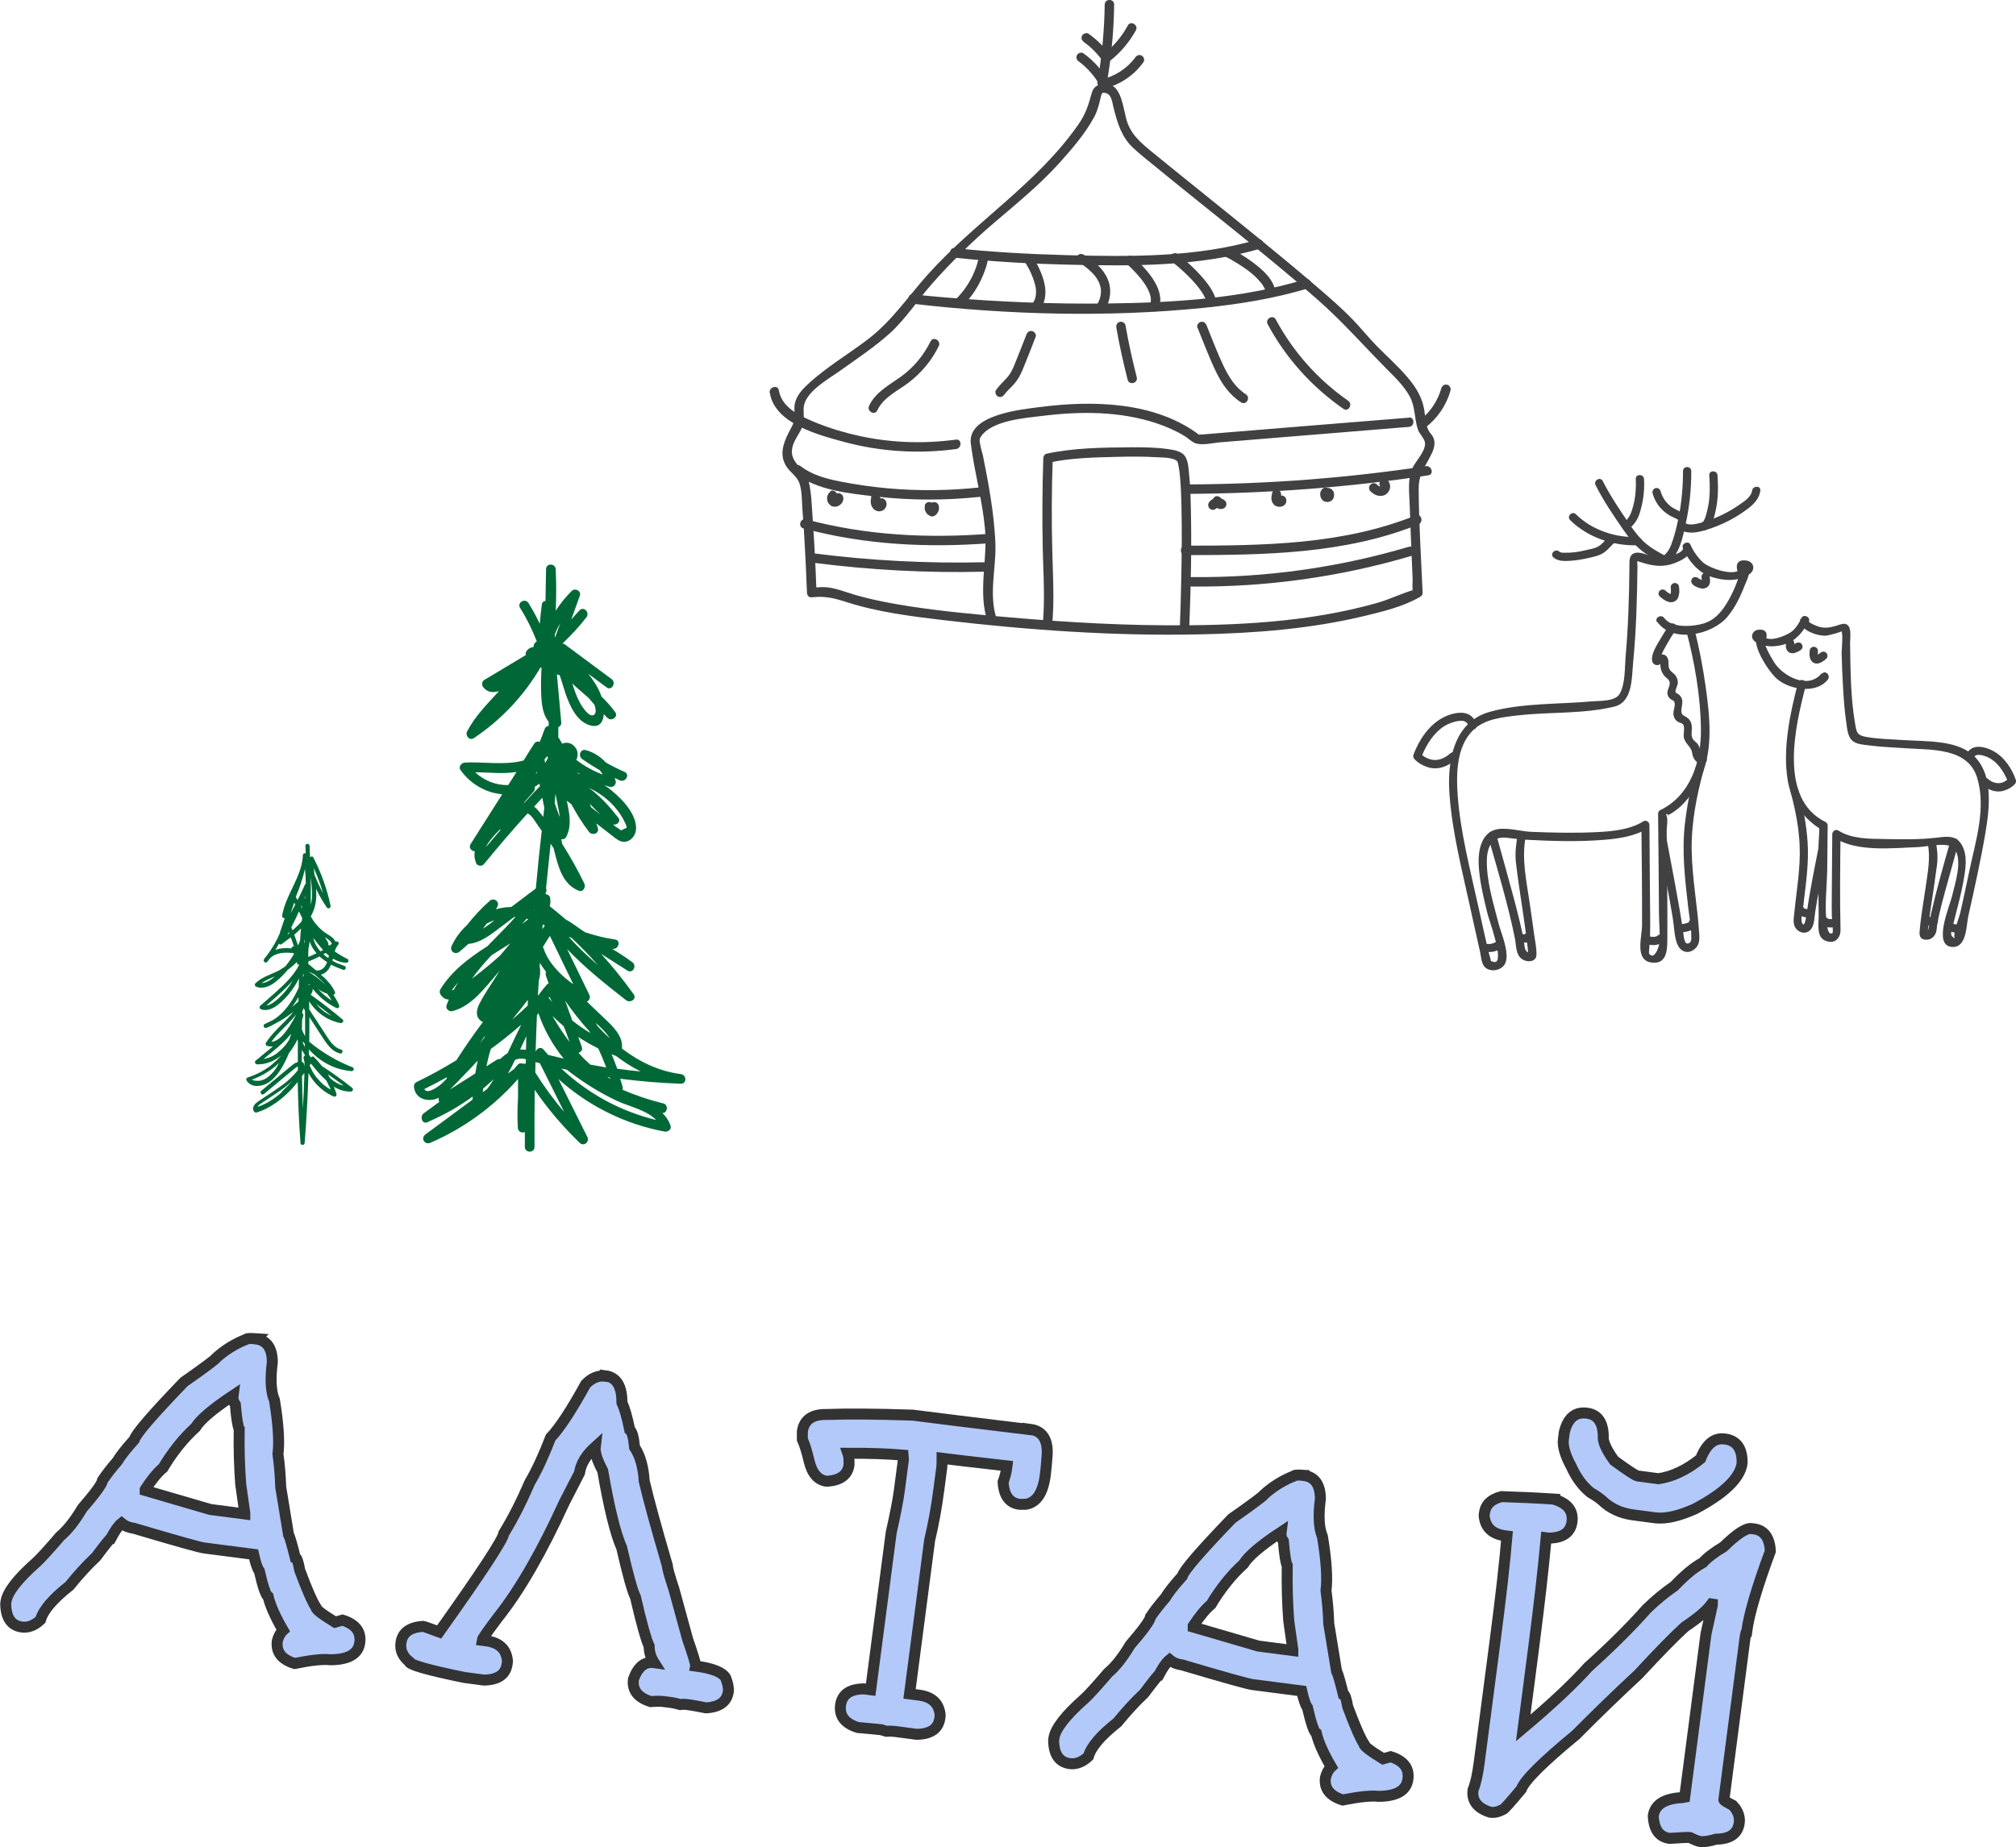 <?xml version="1.0" encoding="UTF-8"?> <svg xmlns="http://www.w3.org/2000/svg" id="_Слой_1" viewBox="0 0 183.57 168.24"><defs><style>.cls-1{fill:#b3c9f9;stroke:#333;stroke-miterlimit:10;}.cls-2{fill:#414042;}.cls-2,.cls-3{stroke-width:0px;}.cls-3{fill:#006837;}</style></defs><path class="cls-3" d="M28.14,95.58c.09.11.19.21.29.31.61.61,1.36,1.08,2.17,1.37.46.16.94.26,1.42.3.09,0,.18-.08.19-.16.01-.1-.05-.17-.14-.21-.09-.03-.18-.07-.26-.1-.04-.02-.08-.03-.12-.05,0,0-.03-.01-.04-.02-.02-.01-.05-.02-.07-.03-.17-.07-.34-.15-.51-.23-.34-.16-.67-.34-.99-.53-.32-.19-.64-.39-.94-.6-.15-.11-.31-.22-.46-.33-.02-.01-.03-.03-.05-.04,0,0-.02-.01-.02-.01,0,0,0,0-.01-.01-.04-.03-.08-.06-.11-.09-.07-.06-.14-.11-.21-.17-.04-.03-.08-.07-.12-.1,0-.48.01-.96.01-1.43,0-.27,0-.54,0-.81.04.06.08.12.12.18.28.43.56.86.84,1.3.24.36.46.73.74,1.07.28.35.64.64,1.08.76.24.06.34-.3.1-.36-.73-.2-1.13-.96-1.52-1.55-.26-.39-.51-.79-.77-1.18-.2-.31-.41-.61-.6-.93,0-.24,0-.48-.01-.73.42.67,1.01,1.22,1.72,1.59.36.18.74.32,1.14.39.17.03.34-.18.19-.32-.94-.8-1.91-1.55-2.91-2.26.12-.16.21-.34.17-.53,0,0,0-.02,0-.02.24.3.5.57.78.83.41.36.87.67,1.37.92.18.09.34-.09.26-.26-.14-.33-.32-.64-.52-.94.14-.01.2-.16.14-.28-.3-.62-.76-1.11-1.27-1.55.15-.04.29-.1.42-.2.23-.18.39-.44.5-.71,0,0,.01,0,.02.01.35.18.72.33,1.09.46.09.03.21-.04.23-.13.02-.11-.03-.2-.13-.23-.16-.05-.32-.11-.47-.18,0,0-.07-.03-.02,0-.02,0-.03-.01-.05-.02-.04-.02-.08-.04-.12-.05-.08-.03-.15-.07-.22-.11-.07-.03-.13-.07-.2-.11.02-.06.03-.13.05-.19.05.03.09.06.14.08.33.18.7.29,1.08.3.08,0,.17-.06.18-.14.02-.08-.01-.18-.09-.21-.26-.13-.51-.26-.75-.42-.12-.07-.24-.15-.35-.23-.02-.01-.03-.02-.05-.04.07-.22.16-.42.31-.6.15-.18-.06-.39-.24-.28-.02-.04-.04-.09-.07-.13-.23-.34-.62-.5-.94-.74-.51-.38-.94-.87-1.24-1.43.2-.36.35-.75.43-1.16.08-.45.08-.9.05-1.36.28.59.6,1.15.97,1.69.12.18.39.07.35-.15-.32-1.52-.85-3-1.57-4.39-.07-.13-.22-.11-.3-.02-.01-.35-.03-.69-.04-1.04-.01-.24-.39-.24-.38,0,.01.23.02.45.03.68-.11-.04-.25.01-.26.17-.07,1.54-.99,2.87-1.53,4.26-.16.4-.28.81-.36,1.24-.03.15.12.27.24.23-.14.42-.29.84-.43,1.27,0,.03-.01.05,0,.07-.31.74-.72,1.43-1.2,2.07-.1.1-.19.22-.27.35-.11.18.16.4.3.23.09-.11.18-.23.27-.34.53-.53,1.37-.55,2.13-.46.01.02.03.05.04.07-.23.4-.5.79-.8,1.15-.16.11-.33.22-.5.32-.74.41-1.6.6-2.21,1.21-.11.11-.05.27.08.32,1.04.37,2.05-.64,2.68-1.34.06-.07.12-.14.18-.21.31-.22.61-.48.87-.76-.09.13.01.32.18.29-.51,1.02-1.42,1.86-2.25,2.6-.43.39-.87.77-1.31,1.15-.11.1-.04.27.08.32.55.19,1.11-.08,1.53-.41.42-.32.79-.71,1.11-1.12.32-.4.59-.83.81-1.29,0,.28-.02.56-.02.84-.47,1.02-1.06,1.99-1.96,2.69-.12.09-.25.18-.38.26-.25.13-.5.25-.76.37-.2.08-.06.42.15.35.27-.1.52-.22.75-.36.61-.31,1.19-.69,1.72-1.11-.47.61-1.05,1.12-1.58,1.68-.34.36-.66.73-.93,1.15-.07.11,0,.24.11.28.19.06.37.06.54.04-.17.14-.34.28-.51.42-.36.3-.72.6-1.08.89-.06.05-.07.14-.04.21.03.07.1.11.17.12.82.03,1.6-.31,2.23-.82-.22.25-.46.48-.71.7-.08.07-.17.14-.25.21,0,0,0,0,0,0,0,0,0,0,0,0-.01,0-.02.02-.03.03-.02.01-.04.03-.06.04-.05.04-.1.07-.15.11-.18.12-.36.24-.55.35-.21.12-.43.23-.66.33-.03.01-.05.02-.08.03,0,0,0,0,0,0-.02,0-.03.01-.05.02-.06.02-.11.04-.17.07-.12.04-.24.09-.36.12-.12.04-.18.17-.11.28.12.21.32.36.55.44.23.08.47.07.71.03.52-.08.96-.4,1.31-.77.39-.41.69-.91.94-1.42.13-.25.24-.51.35-.77.19-.24.37-.5.52-.76.09-.16.18-.32.26-.49,0,.04.02.07.03.11,0,.65,0,1.3,0,1.95-.07.02-.14.05-.21.08-.15.07-.28.19-.41.29-.17.14-.33.28-.5.41-.66.55-1.32,1.1-1.98,1.65-.08.07-.16.14-.24.2-.08.06-.07.2,0,.27.08.07.19.07.27,0,.56-.46,1.11-.93,1.67-1.39.28-.23.56-.46.83-.69.07-.06.14-.12.21-.17.06-.05.14-.1.2-.16,0,0,0,0,0,0,0,0,0,0,0,0,.01,0,.02-.01.03-.02.02-.01.05-.03.07-.04.01,0,.02-.01.04-.02,0,0,0,0,0,0,0,0,0,0,0,0,0,0,.01,0,.02,0,0,.11,0,.22,0,.34,0,0,0,.01-.01.02,0,0-.02.03-.03.03-.09.11-.19.22-.29.33-.2.21-.41.42-.63.61-.11.1-.23.19-.35.28-.02.02-.05.04-.07.05,0,0-.03.02-.03.02-.02.01-.03.02-.05.04-.06.04-.12.09-.18.13-.48.35-.98.67-1.48,1-.12.08-.25.16-.37.25-.12.08-.25.16-.36.27-.1.1-.19.24-.22.38-.02.09,0,.18.03.27.05.11.16.2.28.17.13-.04.27-.09.4-.14.14-.06.28-.12.41-.18.25-.12.49-.26.72-.41.48-.31.92-.67,1.33-1.07.32-.31.61-.64.89-.98.03,1.85.11,3.7.25,5.55.02.24.36.24.38,0,.17-2.12.28-4.25.35-6.37.06.12.13.23.2.35.32.5.74.94,1.22,1.29.26.19.55.36.85.49.07.03.15.04.21-.01.06-.04.09-.13.07-.2-.07-.23-.16-.46-.25-.68.03.02.05.03.08.05.45.26.96.42,1.48.4.08,0,.14-.05.17-.12.03-.06.02-.16-.04-.21-.52-.41-1.04-.81-1.58-1.19-.39-.28-.79-.54-1.2-.81-.04-.06-.08-.11-.13-.17-.18-.22-.37-.44-.57-.64-.09-.09-.21-.06-.29.03-.06-.08-.12-.17-.18-.25,0-.13,0-.27,0-.4ZM27.77,95.37s-.01-.02-.02-.03c-.03-.06-.06-.12-.09-.18-.01-.03-.03-.06-.04-.09,0,0,0-.02-.01-.03,0-.01-.01-.03-.02-.04-.02-.05-.03-.1-.05-.15.05.05.1.09.15.13.02.04.05.07.07.11,0,.09,0,.18,0,.27ZM28.57,79.06c.34.75.62,1.51.85,2.3-.3-.55-.55-1.11-.79-1.69-.02-.2-.04-.4-.06-.61ZM29.17,86.64s-.05-.05-.07-.08c-.03-.03-.05-.06-.07-.09,0,0,0-.01-.01-.02-.01-.02-.03-.03-.04-.05-.09-.13-.18-.26-.25-.4-.02-.03-.04-.07-.05-.1,0-.02-.02-.03-.02-.05,0,0,0-.02-.01-.03,0,0,0,0,0,0-.03-.07-.06-.14-.08-.22-.02-.06-.03-.12-.05-.18.15.2.3.4.46.59.14.17.28.34.44.51-.07.04-.15.09-.22.13ZM26.93,81.7c.35-.83.64-1.69.84-2.56.05.45.07.9.07,1.35-.03.01-.06.04-.07.07-.21.48-.44.95-.67,1.41-.05-.09-.11-.18-.17-.27ZM27.79,81.62c0,.08-.01.17-.02.25,0-.03-.02-.06-.04-.09.02-.06.04-.11.06-.17ZM27.75,85.56c0,.07,0,.14-.01.22-.02.05-.04.1-.05.16,0-.07,0-.15.01-.22.02-.05.04-.1.05-.15ZM26.89,82.38c-.14.27-.29.54-.43.81.11-.33.22-.65.33-.98.03.06.07.11.1.17ZM27.46,82.46c.02.1.04.21.06.31-.03-.07-.07-.14-.1-.2.01-.04.03-.07.04-.11ZM28.09,86.38c.06-.21.09-.43.1-.65.09.27.21.52.37.75.08.12.17.23.26.34-.25.12-.5.24-.75.34,0-.26,0-.52.02-.78ZM26.3,84.89s.03.07.04.11c-.06.05-.12.09-.17.14.05-.08.09-.16.13-.24ZM26.53,84.45c.25-.47.48-.95.69-1.44.1.2.2.41.3.61-.01.09-.02.18-.04.27-.19.24-.41.46-.64.66-.07.06-.14.12-.21.18-.04-.1-.07-.2-.11-.29ZM27.41,84.56c-.04.34-.07.68-.08,1.02,0,.02,0,.04,0,.06-.06.16-.12.32-.19.47-.08-.22-.15-.43-.23-.65-.04-.11-.08-.22-.12-.33.22-.18.43-.37.62-.57ZM27.57,90c0,.06,0,.12,0,.18,0-.06,0-.12,0-.17,0,0,0,0,0,0ZM27.78,92.8c0,.53,0,1.05,0,1.58-.03-.05-.05-.1-.08-.15-.03-.05-.05-.1-.07-.15-.01-.03-.02-.05-.04-.08,0,0,0,0,0,0,0,0,0,0,0,0,0-.01-.01-.03-.02-.04-.03-.07-.05-.14-.08-.21,0-.28.01-.57.02-.85.04-.13.08-.26.11-.39.02-.08-.02-.18-.1-.22,0-.05,0-.1,0-.15.05-.11.09-.22.13-.32.04.08.08.15.12.23,0,.26,0,.51.01.77ZM28.78,91.43c.47.35.93.71,1.39,1.08-.54-.25-1.01-.62-1.39-1.08ZM28.11,89.7s0-.08,0-.12c.04.05.07.11.11.16-.03-.02-.07-.03-.1-.04ZM28.92,90.04c.26.21.56.37.87.46.15.2.29.41.42.63-.48-.3-.91-.68-1.29-1.1ZM29.47,89.53c.06.07.12.13.18.2-.42-.44-.9-.82-1.42-1.13-.02-.04-.04-.07-.06-.1.07.05.14.1.22.14.07.03.14.06.21.08.31.26.61.52.88.81ZM29.56,88.05c-.2.26-.49.39-.8.32-.23-.19-.47-.39-.69-.58,0-.07,0-.15,0-.22.35-.13.7-.28,1.03-.46.21.2.44.37.69.52-.06.15-.13.29-.23.42ZM29.9,87.26s-.07-.04-.1-.07c-.03-.02-.07-.05-.1-.07-.02-.01-.03-.02-.05-.04,0,0-.02-.01-.03-.02,0,0,0,0,0,0,0,0,0,0,0,0-.06-.05-.11-.1-.17-.15.07-.04.14-.08.21-.12.09.09.19.17.29.24-.02.07-.03.15-.05.22ZM30.18,85.87s.02.06.03.1c-.07.05-.14.1-.21.15-.04-.02-.08-.04-.12-.06.03-.05.04-.11,0-.19-.09-.18-.19-.35-.3-.51.05.03.09.06.14.09.17.11.37.23.45.42ZM28.39,81.87c-.02.18-.05.36-.1.53.02-.83.01-1.65,0-2.48.08.65.16,1.3.11,1.95ZM25.38,86.43c-.11.02-.21.06-.31.09.12-.19.23-.38.33-.57.06.07.15.11.24.04.28-.2.56-.41.84-.62.1.28.2.56.29.84-.12-.05-.22.05-.24.17-.38-.04-.77-.04-1.15.04ZM23.82,89.54c.37-.26.79-.43,1.22-.61-.04.03-.08.07-.12.1-.31.25-.7.49-1.1.51ZM25.35,90.94c-.3.27-.68.59-1.1.64.63-.55,1.27-1.09,1.86-1.68.19-.19.37-.38.55-.59-.35.61-.79,1.16-1.31,1.63ZM27.6,88.69s.04.09.06.14c-.02.06-.05.11-.07.17,0-.1,0-.2,0-.3ZM27.16,91.22c-.18.17-.37.34-.56.5.21-.29.4-.59.57-.9,0,.13,0,.27,0,.4ZM26.35,93.1c.22-.23.44-.47.63-.72-.17.35-.37.7-.58,1.03-.23.36-.48.71-.79,1.01-.25.24-.56.45-.9.47.47-.66,1.08-1.2,1.64-1.78ZM25.32,95.85s0,0,0,0c0,0-.02.01-.02.02-.02.01-.03.02-.05.04-.04.03-.09.06-.13.09-.16.11-.33.2-.5.28-.01,0-.02.01-.03.01,0,0-.06.03-.02,0-.02.01-.05.02-.07.03-.05.02-.1.04-.15.05-.1.03-.21.06-.31.08-.01,0-.02,0-.04,0,.46-.37.91-.74,1.36-1.13.42-.36.82-.75,1.15-1.18-.03.11-.06.23-.1.34-.02.06-.04.12-.06.18-.01.02-.02.04-.03.06-.06.09-.12.18-.18.27-.03.04-.06.08-.09.12,0,0-.01.01-.01.02,0,0,0,0-.01.01-.02.02-.04.05-.06.07-.12.15-.26.29-.4.42-.07.07-.15.13-.23.19ZM23.26,98.48s0,0,0,0c-.02,0-.01,0,0,0ZM25.15,97.27c-.04.05-.07.11-.11.16-.02.03-.04.05-.06.08,0,0,0,0,0,0,0,0,0,0,0,0-.01.02-.03.03-.04.05-.17.21-.36.4-.57.56,0,0,0,0-.01,0-.01,0-.02.02-.04.03-.03.02-.06.04-.09.06-.04.03-.09.06-.14.08-.02.01-.04.02-.07.03-.01,0-.03.01-.04.02,0,0,0,0,0,0-.05.02-.1.04-.15.05-.05.02-.1.03-.15.04-.03,0-.05.01-.08.01,0,0-.01,0-.02,0-.01,0-.02,0-.03,0-.05,0-.1,0-.15,0-.03,0-.05,0-.08,0-.01,0-.02,0-.03,0,0,0,0,0-.01,0-.05-.01-.09-.02-.14-.03-.02,0-.05-.01-.07-.02,0,0,0,0-.01,0,0,0-.02,0-.02,0-.03-.02-.06-.04-.1-.06.77-.28,1.49-.69,2.12-1.2.12-.1.24-.21.36-.32-.02.03-.03.06-.05.09-.07.12-.14.23-.21.35ZM27.75,96.09s0,.05,0,.07c-.01,0-.03.01-.04.02-.06.05-.08.12-.07.2.02.13.06.26.09.39,0,.1,0,.2,0,.3,0,.01-.01.02-.02.03,0-.05,0-.11-.01-.17-.04-.11-.12-.19-.22-.23,0-.36,0-.72,0-1.08.09.16.18.31.28.46ZM25.67,99.46c-.09.08-.17.15-.26.23-.04.03-.08.07-.12.1-.02.02-.05.04-.07.05-.01,0-.02.02-.03.03,0,0,0,0,0,0,0,0-.01,0-.02.01-.18.14-.36.26-.55.38-.21.13-.44.26-.67.36-.06.03-.12.06-.18.08,0,0-.02,0-.03.01,0,0-.01,0-.02,0-.03.01-.06.03-.09.04-.06.02-.12.04-.17.06.01-.02.03-.04.04-.07,0,0,0-.01.01-.02.01-.02.03-.03.04-.05.01-.01.03-.03.04-.04,0,0,.01-.01.02-.02,0,0,0,0,0,0,.02-.03.07-.05.09-.06.04-.03.08-.05.11-.08.29-.19.59-.38.88-.58.6-.39,1.19-.79,1.73-1.26.07-.06.14-.13.21-.2,0,0,0,0,0,0-.3.35-.63.68-.97.99ZM27.49,98.02c.08-.1.15-.19.22-.29,0,.11,0,.23,0,.34-.03.97-.08,1.94-.13,2.91-.04-.99-.07-1.97-.08-2.96ZM29.98,98.92s.01.03.02.04c0,0,0,.02.01.03.01.03.03.06.04.09.02.05.04.11.06.16-.11-.06-.21-.12-.31-.19-.03-.02-.05-.04-.08-.06-.02-.02-.06-.04-.08-.06,0,0,.02.01,0,0,0,0-.01,0-.02-.01-.01-.01-.03-.02-.04-.03-.03-.02-.06-.05-.09-.07-.11-.09-.21-.19-.31-.29-.1-.1-.19-.2-.28-.31-.02-.03-.04-.05-.07-.08,0,0,0,0,0,0,0,0-.01-.02-.02-.02-.01-.02-.03-.03-.04-.05-.04-.06-.08-.11-.12-.17-.16-.23-.29-.48-.4-.74,0,0,0-.02-.01-.03,0-.02-.01-.03-.02-.05,0-.02-.01-.03-.02-.05.04-.05.08-.1.11-.16.03.04.06.08.1.12.4.5.82,1,1.31,1.43.08.16.17.33.24.5ZM30.96,98.63c.07.05.15.11.22.16.04.03.07.06.11.09,0,0,0,0,0,0-.09-.03-.19-.05-.28-.09,0,0-.08-.03-.03-.01-.03,0-.05-.02-.08-.03-.05-.02-.1-.05-.15-.07-.19-.1-.38-.22-.55-.36,0,0,0,0,0,0,0,0,0,0,0,0-.01,0-.02-.02-.03-.03-.02-.02-.04-.03-.06-.05-.02-.02-.05-.04-.07-.06-.06-.11-.12-.23-.19-.34.37.26.75.52,1.11.79ZM30.22,98.32s0,0,0,0h0Z"></path><path class="cls-3" d="M26.93,97.17s-.02.02,0,0h0Z"></path><path class="cls-3" d="M62.01,97.83c-2.03-.26-3.81-1.13-5.38-2.33.14-1.17-.89-2.08-1.69-2.84-.5-.48-1-.95-1.5-1.43.22-.1.35-.37.22-.63-.67-1.39-1.34-2.77-2.02-4.16,1.63,1.71,3.5,3.2,5.37,4.66.36.28,1.01-.09.69-.54-.92-1.29-1.91-2.52-2.97-3.69.8.51,1.6,1.02,2.4,1.53.49.31.89-.43.45-.76-.59-.44-1.21-.84-1.84-1.22.01,0,.02,0,.03,0,.56.08.8-.77.24-.85-.93-.13-1.82-.36-2.7-.65-.09-.05-.17-.11-.26-.16-.44-.28-.98-.73-1.53-1.01-.48-.41-.96-.82-1.46-1.21.06-.24.08-.5.03-.78-.03-.18-.22-.31-.41-.32,0-.03,0-.07,0-.1,0-.02.02-.03.03-.05.07-.12.06-.26.01-.38.14-1.36.28-2.71.42-4.07.09.14.18.28.27.42.01.05.02.11.04.16.37,1.44.73,3.11,2.26,3.71.39.15.65-.34.5-.65-.6-1.25-1.28-2.45-2.02-3.62-.03-.15-.06-.28-.08-.42.17.02.36-.05.44-.2.54-1.02.3-2.2.06-3.31.14.11.28.21.42.32.47.87.99,1.72,1.6,2.51.28.37.96.18.81-.34-.04-.14-.09-.28-.14-.42.1.08.2.15.3.23.46.35.91.71,1.37,1.06.27.2.55.41.91.38.64-.05,1.06-.68,1.04-1.29-.03-1.44-1.56-2.91-2.63-3.69-.09-.07-.19-.13-.29-.19.17.06.34.12.52.16.33.09.62-.22.54-.54-.02-.09-.06-.18-.09-.27.15.07.3.15.46.22.52.23.97-.53.45-.76-.59-.26-1.16-.55-1.71-.86-.48-.53-1.1-.93-1.82-1.13-.51-.14-.73.53-.34.81.52.37,1.05.7,1.6,1.02.1.12.19.25.27.39-.87-.32-1.67-.77-2.4-1.33.16-.37.18-.78-.09-1.13-.35-.46-.79-.51-1.21-.35-.08-.13-.14-.27-.22-.41-.03-.05-.07-.1-.12-.13,0-.32,0-.64,0-.96.16-.07.28-.22.27-.4-.13-1.47-.27-2.94-.4-4.41.08.02.16.05.25.07.2.57.36,1.16.55,1.72.37,1.05.98,2.46,2.15,2.83.92.3,1.26-.27,1.32-.99.12.12.23.24.35.35.35.33,1-.11.69-.54-.02-.03-.05-.06-.07-.09,0,0,0,0,0,0,0,0,0,0-.01-.01-.35-.48-.75-.91-1.17-1.32,0-.03-.02-.06-.03-.09-.27-.73-.69-1.38-1.18-1.99.56.42,1.12.83,1.68,1.25.46.34.9-.43.45-.76-1.42-1.06-2.84-2.11-4.27-3.17-.07-.05-.13-.07-.2-.07,0,0,0,0,.01-.01.78-.74,1.5-1.52,2.16-2.37.34-.44-.23-1.06-.63-.63-.25.27-.5.54-.74.82.26-.72.52-1.45.78-2.17.15-.43-.44-.73-.74-.43-.55.55-1.04,1.15-1.46,1.8.06-1.25.06-2.51,0-3.77-.03-.57-.88-.57-.88,0-.02.96-.03,1.92-.05,2.88-.16.02-.31.12-.33.31-.08.59-.14,1.18-.19,1.77-.31-.65-.65-1.28-1.03-1.89-.3-.48-1.07-.04-.76.45.61.97,1.11,1.99,1.52,3.05-.1.05-.19.13-.25.27-.03.08-.05.17-.06.25-.25.01-.49.14-.65.4-.06.09-.07.21-.04.32-1.26.75-2.51,1.51-3.77,2.26-.26.16-.27.48-.09.69.39.48.91.49,1.42.33-1.05,1.15-2.19,2.29-2.91,3.68-.19.37.22.87.61.61,2.5-1.67,4.57-3.87,6.08-6.45.03.02.06.04.09.05-.05.81-.06,1.62-.03,2.44.04.89.14,1.79.68,2.47,0,.12,0,.25,0,.37-.16.02-.31.11-.37.3-.14.39-.29.77-.44,1.16-.18-.07-.39-.02-.52.18-.32.5-.64,1-.95,1.51-1.68.48-3.98.08-5.37.2-.3.03-.59.37-.38.67.91,1.28,2.31,2.08,3.8,2.21-.96,1.51-1.92,3.03-2.88,4.54-.2.32.07.64.38.65-.06.35-.03.71.13,1.1.11.25.53.29.69.09,1.29-1.57,2.61-3.12,3.98-4.63.04.02.08.03.11.05.34.2.66.8.89,1.11.1.14.2.28.3.42-.09.79-.17,1.57-.26,2.36-.1.96-.19,1.92-.28,2.89-.21.16-.41.31-.62.47-.05.02-.09.05-.12.09-.5.38-1,.75-1.5,1.13-.48,0-.95.08-1.4.2.05-.08.1-.15.14-.23.25-.45-.32-.87-.69-.54-.77.68-1.46,1.42-2.08,2.22-.58.53-1.06,1.17-1.39,1.89-.22.47.3.85.69.54.29-.23.56-.47.82-.72,1.16-.1,2.11-.9,3.03-1.59.39-.29.77-.58,1.16-.87.04,0,.07,0,.11,0-.82.92-1.7,1.78-2.56,2.67-.02.01-.04.02-.06.04-1.63,1.04-3.19,2.21-4.22,3.88-.08.13-.08.31,0,.45.19.33.46.47.77.49-.07.17-.15.34-.21.51-.12.33.24.62.54.54,1.77-.46,2.97-2.15,4.12-3.47.06-.07.11-.14.17-.2-.06.09-.12.19-.17.28-.55.89-1.18,1.77-1.66,2.71-.26.5-.4,1.13.09,1.54.06.05.12.08.19.1,0,.02.01.03.02.05-.84,1.12-1.65,2.28-2.4,3.46-1.18.72-2.39,1.4-3.65,2-.13.06-.23.24-.22.38.07,1.19,1.34,1.5,2.27,1.04-.04.13-.03.26.04.38-.47.35-.95.7-1.42,1.04-.37.27-.16,1.02.34.81.04-.01.07-.03.1-.05,0,0,0,0,0,0,0,0,0,0,.01-.01,1.43-.61,2.76-1.37,4.01-2.28,0,.08-.01.15-.01.23,0,.02,0,.03,0,.05-1.43,1.06-2.86,2.11-4.29,3.17-.46.34-.08.99.45.76,3.06-1.32,5.78-3.31,7.98-5.81,0,.56,0,1.11,0,1.67-.06.92-.07,1.85-.02,2.78.02.37.39.5.64.38,0,.45,0,.91,0,1.36,0,.57.89.57.88,0-.01-1.73,0-3.47.02-5.2,1.2,1.75,2.57,3.36,4.1,4.83.37.36.92-.09.69-.54-.88-1.76-1.75-3.51-2.63-5.27,2.71,2.44,6.06,4.11,9.66,4.78.31.06.66-.2.54-.54-.15-.47-.42-.84-.74-1.15.48.03.57-.75.1-.87-1.28-.31-2.52-.73-3.73-1.25.03-.08.04-.17.01-.28-.07-.24-.15-.48-.22-.72,1.83.23,3.67.39,5.51.45.58.02.55-.81,0-.88ZM53.72,96.94c-.37-.33-.72-.68-1.05-1.05.22-.05.4-.24.31-.52-.1-.31-.22-.62-.33-.93.58.39,1.19.73,1.82,1.05.27.56.51,1.14.73,1.73-.06,0-.12-.02-.18-.03-.43-.07-.86-.15-1.29-.23ZM47.87,96.86s-.07.02-.11.03c-.07-.03-.15-.03-.22-.02-.13-.05-.29-.03-.41.12-.11.14-.23.26-.34.39-.18.13-.36.27-.54.4.23-.4.44-.81.64-1.23.06-.03.11-.06.18-.08.26-.08.54-.06.81,0,0,.13,0,.25,0,.38ZM42.03,90.76s-.05.03-.07.05c0,0,0-.01.01-.02.02,0,.04-.02.06-.03ZM42.97,89.14c.54-.75,1.14-1.45,1.78-2.13.43-.28.87-.55,1.3-.82.14-.09.27-.18.41-.26-.3.36-.59.71-.89,1.06-.29.28-1.48,1.32-2.6,2.15ZM53.74,94.08c-.57-.34-1.11-.72-1.63-1.13-.22-.6-.43-1.21-.65-1.81.67.97,1.39,1.9,2.19,2.77.03.06.06.11.09.17ZM47.9,95.62c-.18-.03-.36-.04-.54-.03.19-.41.38-.81.57-1.22,0,.17-.02.34-.02.51,0,.25,0,.49-.02.74ZM50.03,90.79c.09.16.18.32.26.48-.12-.13-.23-.26-.34-.39.02-.03.05-.06.08-.09ZM49.69,88.81c.09.25.18.51.27.76-.06.02-.13.06-.17.11-.26.3-.5.61-.73.92-.03.03-.06.05-.08.08.02-.45.05-.91.08-1.36.12-.4.17-.81.09-1.24,0-.01,0-.02-.01-.04,0-.11.01-.23.02-.34.17.28.35.55.56.8-.04.08-.05.19-.01.3ZM47.12,92.27c.28-.37.63-.78.95-1.21,0,.18-.01.35-.02.53-.46.43-.92.86-1.4,1.26.15-.2.32-.39.47-.59ZM51.89,94.94c-.58-.76-1.11-1.57-1.59-2.41.33.32.67.63,1.02.93.08.2.17.39.24.59.11.3.21.6.32.9ZM49.8,87.08c-.15-.27-.26-.55-.36-.84.11-.18.22-.35.33-.53.1-.16.2-.31.3-.47.71,1.47,1.42,2.93,2.13,4.4-.97-.68-1.83-1.51-2.41-2.56ZM49.38,84.65c.01-.15.03-.3.04-.45.06.03.13.06.19.09,0,0,0,.01,0,.02-.08.11-.16.23-.24.34ZM48.63,82.87s0,0,0,.01c0,.02-.01.05-.02.07-.01,0-.02,0-.03-.01.02-.02.04-.05.06-.07ZM48.11,83.72c-.19.15-.39.3-.58.43.14-.16.28-.31.42-.47.05.01.1.03.15.04ZM44.08,94.55c-.13.15-.26.3-.39.45.15-.22.31-.44.47-.66-.02.07-.05.14-.07.21ZM41.85,98.33c.56-.56,1.11-1.15,1.65-1.73-.09.39-.16.78-.22,1.17-.77.49-1.55.98-2.32,1.47.31-.3.61-.62.9-.91ZM44.68,95.55c.96-.7,1.88-1.44,2.78-2.22-.22.44-.43.88-.64,1.32-.2.42-.4.85-.6,1.27-.08.05-.16.1-.25.17-.15.11-.29.24-.43.37-.09-.02-.2,0-.3.06-.32.2-.63.4-.95.6.11-.53.24-1.06.4-1.58ZM44.96,98.29c-.19.32-.4.64-.61.9-.13.1-.26.19-.39.29,0-.11.02-.22.03-.33.34-.28.66-.57.98-.87ZM49.49,95.59c-.25-.3-.63-.09-.72.21,0,0,0,0,0,0,.03-1.1.08-2.21.12-3.31.04-.07.09-.15.13-.22.52,1.52,1.31,2.92,2.31,4.15-.47-.11-.94-.22-1.41-.34-.14-.16-.29-.33-.43-.49ZM51.61,97.43s.02.01.03.02c0,0,0,0,0,0,.01,0,.03.02.04.03,1.4,1.09,2.9,2.04,4.51,2.79,1.02.48,2.69.83,3.56,1.74-3.25-.79-6.22-2.41-8.64-4.69.17.04.33.07.5.11ZM55.53,94.58c-.39-.36-.76-.73-1.12-1.12-.06-.1-.12-.2-.18-.3.48.42,1.01.91,1.3,1.43ZM51.8,85.33s0,0,0,0c.08.03.16.06.24.09.85.79,1.65,1.63,2.42,2.5-.94-.81-1.84-1.67-2.67-2.59ZM47.78,73.1s-.04,0-.07,0c.29-.33.58-.66.88-1,.12-.13.13-.29.09-.43.15-.09.29-.18.43-.29.02.08.04.15.06.23-.23.22-.45.46-.67.69-.24.26-.48.53-.72.79ZM50.8,59.09s-.01-.01-.02-.02c0,0,.01-.01.02-.02,0,.01,0,.02,0,.03ZM50.53,57.75c.14-.35.3-.68.49-1.01-.16.45-.33.91-.49,1.36,0-.12,0-.24,0-.35ZM49.59,69.14c.09-.09.18-.18.26-.28.01.07.03.13.04.2-.08.15-.17.29-.26.42-.02-.11-.04-.23-.05-.34ZM48.9,70.38s-.08.08-.13.12c.04-.07.07-.14.11-.21,0,.03.01.06.02.09ZM50.51,73.15c.03-.28.05-.56.07-.85.09.46.18.92.27,1.37.05.25.1.51.13.77-.17-.43-.33-.86-.47-1.29ZM45.5,75.56s.06,0,.1,0c-.46.53-.91,1.06-1.36,1.6.27-.56.81-1.14,1.27-1.6ZM53.83,73.54c-.04-.11-.07-.21-.11-.32.3.33.62.65.95.96-.28-.21-.56-.43-.83-.64ZM56.84,74.79c.06.12.26.47.21.61-.17.08-.34.16-.51.23-.08-.06-.15-.12-.23-.18-.17-.08-.33-.21-.49-.35.35.06.76-.27.48-.62-.02-.03-.05-.06-.07-.09,0,0,0,0,0,0,0,0,0,0,0,0-.62-.8-1.55-1.87-2.61-2.63,0,0,0,0,0,0,1.37.63,2.54,1.67,3.23,3.04ZM52.66,70.47s-.06-.08-.08-.12c.09.06.17.11.26.16-.06-.02-.12-.03-.17-.05ZM54.17,65.02c-.41.55-1.18-.68-1.33-.95-.32-.57-.53-1.19-.73-1.82.15.15.31.29.47.43.34.3.69.6,1.03.9.17.2.34.41.52.61.11.34.16.66.04.82ZM45.7,64s.02-.03.04-.04c-.01.01-.02.03-.04.04ZM43.27,70.34c1.25,0,2.53.17,3.76-.03-.25.4-.5.79-.75,1.19-1.11.04-2.2-.4-3.01-1.16ZM48.65,73.45c.24-.26.49-.53.73-.79.06.3.12.6.18.91-.03.28-.06.55-.09.83-.26-.33-.52-.69-.83-.94ZM45.05,83.8c-.34.28-.71.55-1.09.79.13-.16.25-.32.37-.48.23-.12.47-.22.72-.3ZM41.14,90.19c.19-.26.39-.52.6-.75-.15.23-.29.47-.42.71-.07.02-.13.04-.18.05ZM38.64,99.19c.69-.34,1.37-.7,2.04-1.07,0,.04,0,.08,0,.12-.14.14-.27.28-.41.41-.25.24-1.36,1.09-1.63.55ZM48.75,96.73s.09.03.14.04c.09.02.18.04.27.07.74,1.48,1.48,2.96,2.21,4.43-.97-1.13-1.84-2.33-2.63-3.59,0-.32.01-.63.02-.95ZM55.57,98.26c-.09-.05-.18-.1-.27-.15.08.01.15.02.23.03.01.04.02.08.04.12ZM56.2,97.34c-.16-.45-.32-.89-.51-1.32.11.04.21.09.32.13.02,0,.03,0,.05,0,.72.55,1.48,1.04,2.28,1.44-.72-.07-1.43-.16-2.14-.25Z"></path><path class="cls-1" d="M23.32,121.95c.97.13,1.47.83,1.48,2.11-.2,1.55-.14,2.7.19,3.46.36,2.18.46,3.82.32,4.92.14,1,.22,2,.25,2.99l.71,4.33c.11.19.31.88.61,2.08.14.02.28.41.41,1.17.64,1.72,1.13,2.85,1.48,3.39-.02.18.56.63,1.74,1.35l.68-.19c1.18.37,1.7,1.05,1.57,2.04-.13,1.04-1.03,1.56-2.68,1.57-.64-.08-1.73.03-3.26.34-1.18-.37-1.7-1.05-1.57-2.05.11-.41.28-.74.53-.97-.72-1.24-1.17-2.26-1.36-3.06-.21-.13-.48-.92-.81-2.35-.16-.19-.34-.7-.52-1.51l-4.48-.58c-.42-.05-2.55-.65-6.4-1.79-.45-.06-.83-.21-1.14-.47-.3.24-.62.71-.98,1.39-.05,0-.5.55-1.34,1.67-.84.79-1.64,1.67-2.42,2.64-1.52,1.2-2.4,2.23-2.64,3.1-.55.52-1.11.73-1.69.66-.97-.13-1.46-.83-1.48-2.11l.03-.24c.15-.87,1.08-2.06,2.78-3.56.36-.33,1.08-1.11,2.15-2.36.66-.55,1.33-1.4,2.01-2.54,1.19-1.38,1.81-2.23,1.85-2.56.32-.48.76-1.06,1.35-1.74.26-.45.77-1.1,1.54-1.96.12-.49,1.62-2.24,4.52-5.25,1.94-1.36,2.91-2.09,2.92-2.18.79-.72,1.71-1.3,2.78-1.72,0-.06.3-.08.89-.04ZM13.22,135.67v.08s5.92,1.73,5.92,1.73l3.15.41v-.08s-.37-2.61-.37-2.61c-.12-1.55-.17-3.23-.14-5.06-.12-.19-.24-.92-.35-2.21-.18-.25-.25-.53-.21-.83-1.85,1.23-2.99,2.2-3.42,2.91-1.09.99-2.08,2.22-2.96,3.69-.46.37-1,1.02-1.61,1.95Z"></path><path class="cls-1" d="M55.11,125.3c1.02.13,1.53.95,1.52,2.44.25.55.49,1.38.71,2.49.22.17.36.7.44,1.58.51.77.8,1.8.88,3.08.41,1.76,1.12,4.33,2.11,7.71-.02.16.18.88.6,2.16l1.25,4.56c.5,1.44.75,2.25.72,2.42,1.52.2,2.43.56,2.74,1.08.2.53.28.94.24,1.23-.12.93-.8,1.43-2.03,1.5-.78-.15-1.35-.26-1.72-.3-.21-.03-.42-.03-.64,0-.33-.1-.67-.17-1.01-.21l-.47-.06c-.29-.04-.69-.04-1.2,0-1.18-.37-1.7-1.05-1.57-2.04.4-1.12,1.03-1.63,1.88-1.51-.3-.47-.45-.96-.45-1.5-.28-.6-.7-2.09-1.25-4.48-.25-.46-.67-1.95-1.25-4.48-.58-1.31-1.15-3.66-1.73-7.02-.51-.96-.74-1.68-.68-2.17-.85.77-1.32,1.56-1.43,2.37l-1.39,2.7c-2.03,4.45-4.03,7.93-6,10.42-.96,1.27-1.46,1.98-1.48,2.13l.39.05c1.19.16,1.83.77,1.92,1.85l-.03.24c-.13.97-.83,1.46-2.11,1.48l-1.81-.24c-3.38-.69-5.05-1.18-5.01-1.45-.58-.47-.83-1.04-.74-1.7.12-.93.8-1.43,2.03-1.5.08.01.56.18,1.45.51,3.85-5.42,5.82-8.42,5.89-8.99.81-1.32,1.6-2.87,2.37-4.65.61-1.03,1.24-2.39,1.89-4.07.8-.84,1.87-2.46,3.19-4.86.55-.57,1.15-.81,1.78-.73Z"></path><path class="cls-1" d="M93.81,130.18c1.06.14,1.58.87,1.55,2.2-.06.87-.12,1.53-.18,1.98-.21,1.61-.8,2.5-1.78,2.65h-.56c-.93-.11-1.43-.79-1.5-2.03.17-.48.27-.87.31-1.16l.04-.31c-3.34-.38-5.31-.61-5.91-.69v.08c0,.29,0,.54-.02.72l-.26,1.97c-.22,1.7-.51,3.27-.85,4.69l-1.83,14,.87.11c1.19.16,1.83.77,1.92,1.85l-.03.24c-.13.97-.83,1.46-2.11,1.48l-1.97-.26c-.25-.03-.52-.04-.8-.02l-.46-.14c-.13-.02-.84-.08-2.13-.2-1.18-.37-1.7-1.05-1.57-2.04.13-.97.83-1.46,2.11-1.48l.63.08,1.87-14.32c.38-1.66.62-2.93.74-3.82l.37-2.83-.03-.4c-1.37-.12-3.04-.18-5.02-.17.08.22.11.57.1,1.05-.12.93-.8,1.43-2.03,1.5-.8-.1-1.33-.71-1.6-1.81-.19-.82-.39-1.49-.62-2v-.72c.15-1.06.89-1.58,2.22-1.55,1.94-.07,4.55-.05,7.83.06,1.93.25,5.5.69,10.71,1.32Z"></path><path class="cls-1" d="M118.75,134.39c.97.13,1.47.83,1.48,2.11-.2,1.55-.14,2.7.19,3.46.36,2.18.46,3.82.32,4.92.14,1,.22,2,.25,2.99l.71,4.33c.11.19.31.88.61,2.08.14.02.28.41.41,1.17.64,1.72,1.13,2.85,1.48,3.39-.02.18.56.63,1.74,1.35l.69-.19c1.18.37,1.7,1.05,1.57,2.04-.13,1.04-1.03,1.56-2.68,1.57-.64-.08-1.73.03-3.26.33-1.18-.37-1.7-1.05-1.57-2.04.11-.41.28-.74.53-.97-.72-1.24-1.17-2.26-1.36-3.06-.21-.13-.48-.92-.81-2.35-.16-.19-.34-.7-.52-1.51l-4.48-.58c-.42-.05-2.55-.65-6.41-1.79-.45-.06-.83-.21-1.14-.47-.3.24-.62.71-.98,1.39-.05,0-.5.55-1.34,1.67-.84.79-1.64,1.67-2.43,2.64-1.52,1.2-2.4,2.23-2.64,3.1-.55.52-1.11.73-1.69.66-.97-.13-1.46-.83-1.48-2.11l.03-.24c.15-.87,1.08-2.06,2.78-3.56.36-.32,1.08-1.11,2.15-2.36.66-.55,1.33-1.4,2.01-2.54,1.19-1.38,1.81-2.23,1.85-2.56.32-.48.76-1.06,1.35-1.74.26-.45.77-1.1,1.54-1.96.12-.49,1.62-2.24,4.52-5.25,1.94-1.36,2.91-2.09,2.92-2.18.79-.72,1.71-1.3,2.78-1.72,0-.07.3-.08.88-.04ZM108.65,148.11v.08s5.92,1.73,5.92,1.73l3.15.41v-.08s-.37-2.61-.37-2.61c-.12-1.55-.17-3.23-.14-5.06-.12-.19-.24-.92-.35-2.21-.18-.25-.25-.53-.21-.83-1.85,1.22-2.99,2.2-3.42,2.91-1.09.99-2.08,2.22-2.96,3.69-.46.37-1,1.02-1.62,1.95Z"></path><path class="cls-1" d="M141.57,136.57c1.18.37,1.7,1.05,1.57,2.04-.13.97-.83,1.46-2.11,1.48l-.24-.03c-.25,2.75-.63,6.06-1.13,9.93l-.96,7.39c2.51-2.11,4.49-3.96,5.92-5.55,2.11-1.9,3.89-3.67,5.33-5.3.81-.79,1.65-1.48,2.51-2.07.96-1.01,1.82-1.72,2.6-2.14.39-.44,1.01-.92,1.87-1.43,1.21-1.18,2.05-1.73,2.54-1.67l.24.03c.93.12,1.43.8,1.49,2.03-1.24,3.35-1.95,5.78-2.15,7.32-.05,0-.11.23-.17.7l-1.91,14.63c0,.05.26.22.81.5.47.5.66,1.03.59,1.6-.13.97-.83,1.47-2.11,1.48-.62.19-1.11.26-1.47.21-.16-.02-.46-.14-.91-.36-.16-.02-.77,0-1.85.08-.93-.12-1.43-.8-1.49-2.04.13-1.01.98-1.57,2.54-1.67.03,0,.13,0,.32-.04l1.94-14.87.58-2.64v-.08s-.07-.01-.07-.01c-.42.58-1.23,1.28-2.43,2.08-.94.85-2.35,2.29-4.24,4.33-1.8,1.67-3.7,3.5-5.68,5.5-3.03,2.5-4.69,4.15-4.97,4.95-1.04,1.25-1.6,1.87-1.68,1.86-.4.21-.79.3-1.15.25-1.18-.37-1.7-1.05-1.57-2.04.24-.58.42-1.41.56-2.49l1.44-11.01c.54-4.13.9-7.33,1.09-9.62l-.16-.02c-1.19-.16-1.83-.77-1.92-1.85l.03-.24c.1-.75.61-1.24,1.55-1.48,1.58.05,3.2.12,4.85.23ZM144.51,128.71c.97.13,1.46.83,1.48,2.11-.06.47.27,1.21.99,2.21,1.24.91,1.95,1.37,2.14,1.4l1.89.25c1.28-.18,2.56-.79,3.84-1.82.52-1.32,1.24-1.92,2.15-1.8h.08c1.06.15,1.58.88,1.55,2.21-.18,1.35-1.61,2.74-4.3,4.16-1.47.66-2.68.93-3.62.81l-1.97-.26c-1.17-.15-2.12-.6-2.87-1.33-.3-.25-.64-.48-1.03-.7-.74-.59-1.32-1.39-1.77-2.39-.56-1.03-.8-1.86-.71-2.49l.08-.63c.32-1.29,1-1.87,2.06-1.73Z"></path><path class="cls-2" d="M74.35,53.98c-.08-2.24-.19-4.48-.35-6.72-.08-1.12-.1-2.31-.36-3.41-.29-1.23-1.81-1.64-1.49-3.1.17-.78.81-1.4,1-2.17.13-.56-.06-1.15.07-1.71.33-1.34,2.34-2.42,3.36-3.16,1.51-1.08,3.06-2.11,4.44-3.35,1.47-1.33,2.55-3.05,3.86-4.53,1.74-1.97,3.62-3.81,5.62-5.52s4.11-3.42,5.93-5.43c1.15-1.28,2.34-2.65,3.17-4.16.31-.56.45-1.12.6-1.73.09-.37.08-.73.65-.45.37.19.45.87.54,1.25.35,1.37.71,2.66,1.77,3.66.63.59,1.32,1.13,1.98,1.67,2.35,1.93,4.73,3.82,7.1,5.73,2.59,2.1,5.19,4.21,7.7,6.41,2.31,2.02,4.3,4.31,6.47,6.49.72.72,1.46,1.45,1.95,2.35.53.97.41,2.01.75,3.02.13.38.55.77.63,1.13.16.74-.76,1.66-1.08,2.29-.52,1.02-.34,2.3-.3,3.41.05,1.57.12,3.15.18,4.72.03.69.06,1.38.09,2.07,0,.14-.06,1.07.05,1.15-.21-.16.54-.32-.1-.12-1.08.34-2.11.84-3.2,1.15-6.25,1.77-12.92,2.07-19.37,2.03-5.34-.03-10.67-.4-15.98-.89-3.11-.29-6.23-.61-9.3-1.2-1.26-.24-2.51-.54-3.73-.95-.61-.2-1.2-.39-1.85-.43-.41-.02-.83.02-1.24.06-.54.06-.55.92,0,.86,1.21-.13,2.03.07,3.18.44,2.87.92,5.91,1.3,8.9,1.65,7.66.9,15.43,1.45,23.14,1.29,5.05-.1,10.16-.49,15.08-1.67,1.7-.41,3.59-.86,5.12-1.76.13-.07.22-.22.21-.37-.14-3.16-.34-6.32-.36-9.48,0-1.16.41-1.72.93-2.69.32-.6.69-1.26.41-1.94-.1-.25-.33-.44-.45-.68-.3-.6-.27-1.25-.39-1.9-.19-1.1-.75-2.02-1.46-2.86-.89-1.06-1.95-1.99-2.92-2.98-.73-.76-1.39-1.58-2.12-2.34-1.12-1.15-2.34-2.2-3.56-3.24-3.29-2.82-6.68-5.53-10.05-8.25-1.4-1.13-2.8-2.25-4.19-3.39-1.05-.87-2.18-1.65-2.69-2.97-.46-1.17-.44-3.86-2.27-3.61-.58.08-.87.31-1.02.86-.3,1.1-.56,1.91-1.23,2.86-3.71,5.32-9.33,8.79-13.63,13.57-1.83,2.03-3.29,4.26-5.48,5.94-1.8,1.38-3.81,2.55-5.48,4.1-.54.5-1.06,1.06-1.21,1.81-.09.45.03.92-.03,1.37s-.3.8-.5,1.19c-.5.99-.88,2.01-.29,3.04.35.62,1.03.97,1.25,1.64.24.73.21,1.63.27,2.39.09,1.08.15,2.17.21,3.25.08,1.43.15,2.87.2,4.31.02.55.88.55.86,0Z"></path><path class="cls-2" d="M128.3,38.04c-3.33.27-6.66.54-10,.81l-6.61.54-2.07.17c-.15.01-.33,0-.47.04-.25.07.29.2.14.08-4.03-3.11-9.74-3.23-14.56-2.61-1.63.21-6.67.67-6.33,3.34s1.05,5.13,1.29,7.76c.26,2.77-.67,5.77.24,8.45.18.52,1.01.3.83-.23-.78-2.29,0-4.75-.13-7.1-.13-2.59-.6-5.17-1.11-7.71-.1-.47-.3-1.01-.32-1.5,0,.05-.02-.08.07-.24.94-1.56,4.11-1.77,5.65-1.96,3.45-.43,7.04-.44,10.38.67.9.3,1.77.68,2.58,1.17.28.17.56.46.85.6.67.31,1.72.01,2.44-.04l6.13-.5c3.66-.3,7.33-.6,10.99-.9.55-.04.55-.9,0-.86h0Z"></path><path class="cls-2" d="M108.3,56.92c.14-3.6.22-7.21.13-10.81-.02-.95-.05-1.91-.15-2.86-.05-.52-.07-1.21-.36-1.67-.33-.53-1.11-.61-1.67-.69-1.11-.15-2.23-.16-3.35-.15-2.49.02-5.14.05-7.59.58-.19.04-.31.23-.31.41-.09,2.75-.11,5.51-.05,8.26.04,1.77.15,3.55.09,5.32-.02.49-.03,1.11-.11,1.49-.11.54.71.77.83.23.1-.47.11-.97.13-1.45.08-1.78-.03-3.56-.07-5.34-.08-2.84-.06-5.68.04-8.52l-.31.41c1.99-.43,4.13-.47,6.16-.52,1.18-.03,2.36-.04,3.54.03.52.03,1.57,0,1.96.38-.04-.04,0,.04.03.1.04.1.05.2.07.3.06.3.1.61.13.92.09.92.12,1.84.14,2.76.05,2.22.03,4.45-.02,6.67-.03,1.38-.06,2.75-.12,4.13-.02.55.84.55.86,0h0Z"></path><path class="cls-2" d="M86.93,23.47c3.5.37,7.03.56,10.55.64,5.7.14,11.75.16,17.27-1.46.53-.15.3-.98-.23-.83-5.55,1.63-11.62,1.57-17.35,1.42-3.42-.09-6.84-.28-10.24-.64-.55-.06-.54.8,0,.86h0Z"></path><path class="cls-2" d="M83.13,27.67c8.69,1,17.65,1.25,26.36.38,3.24-.33,6.48-.84,9.6-1.78.53-.16.3-.99-.23-.83-5.78,1.75-11.94,2.13-17.94,2.2-4.95.07-9.91-.14-14.84-.55-.98-.08-1.97-.17-2.95-.28-.55-.06-.54.79,0,.86h0Z"></path><path class="cls-2" d="M93.25,23.76c.33.47.61,1.03.79,1.51.09.23.16.46.22.7s.08.37.08.61c0,.43-.09.81-.39,1.12-.38.4.22,1,.61.61.82-.85.73-2.09.36-3.13-.23-.65-.54-1.29-.93-1.85-.13-.19-.38-.28-.59-.15-.19.11-.29.4-.15.59h0Z"></path><path class="cls-2" d="M98.21,23.91c.1.05.2.11.3.17.11.07.22.14.32.22.03.02.06.04.09.07.07.05-.04-.04.02.02.07.06.14.11.21.17.13.12.26.24.38.37.15.17.2.22.32.4.05.08.1.16.14.24.02.04.05.09.07.13.04.07.03.05.04.1.03.09.06.18.09.27.01.04.02.09.03.13,0,.03.01.06.02.09.01.07,0-.05,0,.02.05.53-.09,1-.37,1.48s.46.91.74.43c.56-.96.66-2.07.13-3.06-.38-.71-1-1.28-1.66-1.72-.14-.1-.29-.19-.44-.26-.49-.25-.93.49-.43.74h0Z"></path><path class="cls-2" d="M102.58,24.03c.32.27.63.58.91.89s.48.55.7.87.4.65.51.98c.03.1.06.2.08.3,0,.02,0,.04.01.06,0-.04,0-.03,0,0,0,.05,0,.11,0,.16,0,.05,0,.09,0,.14,0,.02,0,.04,0,.06,0-.04,0-.04,0,0-.01.05-.02.1-.04.15,0,.02-.01.04-.02.06-.02.07.04-.09-.01.03-.1.21-.06.46.15.59.19.11.49.06.59-.15.4-.85.12-1.75-.33-2.52-.41-.69-.96-1.32-1.54-1.87-.13-.12-.26-.24-.39-.36-.18-.15-.43-.17-.61,0-.15.15-.18.46,0,.61h0Z"></path><path class="cls-2" d="M106.75,23.87c.08.06-.1-.08,0,0,.07.06.14.11.22.17.24.2.48.4.71.61.61.56,1.21,1.17,1.67,1.83.27.39.46.74.57,1.16.14.53.96.31.83-.23-.22-.88-.81-1.65-1.41-2.31-.52-.58-1.09-1.12-1.7-1.62-.15-.12-.3-.24-.45-.36-.18-.14-.48-.03-.59.15-.13.22-.03.45.15.59h0Z"></path><path class="cls-2" d="M111.56,23.36c.41.2.81.44,1.2.68.74.47,1.4.94,1.98,1.62.03.03.1.12.1.12-.02-.03.02.02.02.02.02.03.04.06.06.08.06.09.12.19.18.29.02.04.05.09.07.14,0,.02.03.08,0,0,0,.02.02.05.03.07.03.1.06.2.08.31.04.23.32.36.53.3.24-.07.34-.3.3-.53-.14-.88-.86-1.61-1.52-2.16s-1.37-1.02-2.11-1.43c-.15-.09-.31-.17-.47-.25-.21-.1-.46-.06-.59.15-.11.19-.05.48.15.59h0Z"></path><path class="cls-2" d="M89.12,23.43c-.07.44-.22.88-.39,1.3-.36.89-.96,1.8-1.68,2.51-.4.39.21.99.61.61.81-.79,1.43-1.75,1.86-2.8.18-.44.35-.91.43-1.38.04-.23-.06-.46-.3-.53-.2-.06-.49.07-.53.3h0Z"></path><path class="cls-2" d="M100.59.41c-.03,2.36-.25,4.72-.66,7.04-.1.54.73.77.83.23.43-2.4.66-4.83.69-7.27,0-.55-.85-.55-.86,0h0Z"></path><path class="cls-2" d="M98.69,3.83c.64.45,1.21,1.02,1.67,1.66.12.17.39.31.59.15,1.02-.78,1.86-1.75,2.48-2.88.26-.49-.48-.92-.74-.43-.54.99-1.27,1.88-2.17,2.57l.59.15c-.55-.77-1.21-1.42-1.98-1.97-.19-.13-.48-.03-.59.15-.13.21-.04.45.15.59h0Z"></path><path class="cls-2" d="M98.22,5.59s.05.04.08.06c.02.01.07.06.03.02.05.04.11.08.16.13.1.09.21.18.31.27.19.18.38.37.55.57.08.1.17.2.25.3-.04-.06.01.02.02.03.02.03.04.05.06.08.04.05.08.11.12.17.15.22.3.46.43.7.11.2.4.28.59.15.2-.13.27-.38.15-.59-.56-1.04-1.36-1.93-2.31-2.62-.18-.13-.49-.04-.59.15-.12.22-.04.44.15.59h0Z"></path><path class="cls-2" d="M100.54,8.06c1.45-.33,2.72-1.2,3.58-2.4.14-.19.03-.48-.15-.59-.22-.13-.45-.03-.59.15-.73,1.01-1.85,1.73-3.07,2.01-.23.05-.36.31-.3.53.06.23.3.35.53.3h0Z"></path><path class="cls-2" d="M129.76,38.97c1.12-.86,1.94-2.04,2.32-3.4.06-.22-.08-.47-.3-.53s-.46.08-.53.3c-.31,1.13-1,2.18-1.92,2.89-.18.14-.28.37-.15.59.11.18.4.3.59.15h0Z"></path><path class="cls-2" d="M115.43,29.53c1.65,3.08,4.03,5.72,6.9,7.71.45.32.88-.43.43-.74-2.75-1.91-5.01-4.46-6.59-7.4-.26-.49-1-.05-.74.43h0Z"></path><path class="cls-2" d="M109.04,29.84c.55,1.34,1.05,2.71,1.68,4.01.53,1.1,1.24,2.13,2.29,2.8.47.3.9-.44.43-.74-.95-.61-1.55-1.58-2.03-2.58-.58-1.21-1.04-2.47-1.55-3.71-.09-.22-.28-.36-.53-.3-.2.05-.39.31-.3.53h0Z"></path><path class="cls-2" d="M101.65,29.85c.28,1.59.63,3.17,1.03,4.74.14.53.97.31.83-.23-.4-1.56-.75-3.14-1.03-4.74-.04-.23-.32-.36-.53-.3-.24.07-.34.3-.3.53h0Z"></path><path class="cls-2" d="M93.47,30.46c-.39.97-.76,1.95-1.16,2.92-.17.4-.37.76-.66,1.07-.32.35-.67.67-.95,1.06-.14.19-.03.48.15.59.22.13.45.03.59-.15.27-.37.64-.67.94-1.02.32-.38.54-.79.73-1.24.41-.99.8-2,1.19-3,.09-.22-.09-.47-.3-.53-.24-.07-.44.08-.53.3h0Z"></path><path class="cls-2" d="M84.74,31.08c-.64,1.3-1.57,2.42-2.75,3.26-1.05.74-2.27,1.39-2.85,2.61-.24.5.5.93.74.43.56-1.19,1.83-1.76,2.83-2.51,1.17-.89,2.13-2.03,2.77-3.35.24-.49-.5-.93-.74-.43h0Z"></path><path class="cls-2" d="M72.31,43.06c2.07,1.62,4.99,1.88,7.52,2.17,3.14.36,6.3.35,9.43.02.54-.06.55-.92,0-.86-2.82.3-5.66.34-8.48.08-1.44-.13-2.88-.34-4.3-.62-1.26-.25-2.54-.59-3.57-1.39-.43-.34-1.04.27-.61.61h0Z"></path><path class="cls-2" d="M108.24,44.98c7.31-.04,14.6-.6,21.82-1.69.54-.08.31-.91-.23-.83-7.15,1.08-14.36,1.63-21.59,1.66-.55,0-.55.86,0,.86h0Z"></path><path class="cls-2" d="M107.94,50.56c7.15-.01,14.48-.08,21.21-2.79.5-.2.28-1.03-.23-.83-6.66,2.69-13.91,2.75-20.98,2.76-.55,0-.55.86,0,.86h0Z"></path><path class="cls-2" d="M108.51,53.42c6.77.07,13.52-.87,20.01-2.79.53-.16.3-.98-.23-.83-6.43,1.9-13.08,2.83-19.78,2.76-.55,0-.55.85,0,.86h0Z"></path><path class="cls-2" d="M73.17,48.13c5.59,1.5,11.28,1.78,17.03,1.34.55-.04.55-.9,0-.86-5.68.44-11.29.17-16.81-1.31-.53-.14-.76.68-.23.83h0Z"></path><path class="cls-2" d="M74.1,51.26c5.15.66,10.34.94,15.53.81.55-.01.55-.87,0-.86-5.19.12-10.38-.15-15.53-.81-.55-.07-.54.79,0,.86h0Z"></path><path class="cls-2" d="M110.4,45.63c.01.25.14.46.35.61.17.11.41.16.61.09.14-.05.26-.15.3-.3s0-.31-.11-.42c-.19-.18-.47-.29-.73-.26-.15.02-.29.05-.43.13s-.24.18-.32.31c-.06.09-.07.23-.04.33s.1.21.2.26c.1.05.22.08.33.04s.19-.1.26-.2c0-.01.02-.02.02-.03l-.07.09s.05-.06.08-.08l-.09.07s.07-.05.11-.07l-.1.04s.1-.03.15-.04l-.11.02c.05,0,.1,0,.15,0l-.11-.02s.09.02.13.04l-.1-.04s.08.04.11.06l-.09-.07s.03.02.04.03l.19-.72s-.04.01-.06.01l.11-.02s-.05,0-.07,0l.11.02s-.05-.01-.08-.02l.1.04s-.06-.03-.08-.05l.09.07s-.04-.04-.06-.06l.07.09s-.03-.04-.04-.07l.04.1s-.02-.04-.02-.07l.02.11s0-.02,0-.03c0-.11-.04-.22-.13-.3-.07-.07-.2-.13-.3-.13s-.23.04-.3.13-.13.19-.13.3h0Z"></path><path class="cls-2" d="M115.85,44.89c-.04.14-.08.29-.08.45,0,.09,0,.18.03.27.02.06.04.12.07.17.01.02.02.04.04.07.07.09.12.16.22.21.06.03.13.07.2.08s.14.02.21.02c.12-.01.19-.03.3-.08.09-.05.17-.13.22-.21,0,0,0-.01.01-.02.02-.04.04-.08.05-.12,0-.03,0-.05.01-.08,0-.03,0-.06,0-.09,0-.11-.05-.22-.13-.3-.04-.04-.08-.07-.14-.09-.05-.03-.11-.04-.17-.04-.11,0-.23.04-.3.13s-.13.19-.13.3c0,0,0,.02,0,.03l.02-.11s0,.03-.01.04l.04-.1s-.01.02-.02.03l.07-.09s-.02.02-.03.03l.09-.07s-.03.02-.05.03l.1-.04s-.05.02-.07.02l.11-.02s-.06,0-.09,0l.11.02s-.06-.01-.08-.02l.1.04s-.04-.02-.06-.03l.09.07s-.03-.02-.04-.04l.07.09s-.03-.05-.04-.07l.04.1s-.02-.07-.03-.11l.02.11c0-.06,0-.12,0-.18l-.02.11c.01-.09.03-.17.06-.25.03-.11.01-.24-.04-.33-.03-.05-.06-.09-.11-.12-.04-.04-.09-.06-.15-.08-.11-.02-.23-.02-.33.04s-.16.15-.2.26h0Z"></path><path class="cls-2" d="M120.4,44.54s-.02.02-.02.02c-.03.04-.06.07-.08.11s-.04.09-.06.13c0,.01,0,.02-.01.03,0,0,0,.02,0,.03,0,.05-.02.1-.02.14,0,.06.01.12.02.18,0,.02.01.05.02.07.02.05.04.11.07.16.03.04.05.07.08.11,0,0,.02.02.02.03.03.03.07.06.11.08,0,0,.02.01.03.02.04.02.08.04.13.05.01,0,.02,0,.03,0,.05,0,.09.02.14.02s.1-.01.14-.02c0,0,.02,0,.03,0,.04-.01.09-.03.13-.05,0,0,.02,0,.02-.01.04-.03.07-.05.11-.08,0,0,.01-.01.02-.02.03-.03.06-.07.08-.11,0,0,0-.02.01-.02.02-.04.04-.08.05-.13,0-.02.01-.04.01-.06,0-.05.02-.11.02-.17,0-.05-.01-.1-.02-.14,0-.01,0-.02,0-.03-.01-.04-.03-.09-.05-.13,0,0,0-.02-.02-.03-.06-.09-.1-.13-.19-.19,0,0-.02-.01-.03-.02-.04-.02-.09-.04-.13-.05-.11-.03-.23-.01-.33.04-.05.03-.09.06-.12.11-.04.04-.06.09-.08.15l-.02.11c0,.08.02.15.06.22.06.09.15.17.26.2,0,0,.02,0,.03,0l-.1-.04s.02.01.03.02l-.09-.07s.02.02.03.03l-.07-.09s.02.03.02.04l-.04-.1s.01.04.01.06l-.02-.11s0,.05,0,.08l.02-.11s-.01.05-.02.07l.04-.1s-.02.04-.03.06l.07-.09s-.02.02-.03.03l.09-.07s-.02.02-.04.02l.1-.04s-.03,0-.04.01l.11-.02s-.03,0-.05,0l.11.02s-.03,0-.05-.01l.1.04s-.03-.02-.05-.03l.09.07s-.03-.03-.05-.05l.07.09s-.03-.04-.04-.07l.04.1s-.02-.06-.02-.08l.02.11s0-.05,0-.08l-.02.11s0-.04.02-.06l-.04.1s.02-.03.03-.04l-.07.09s.02-.02.03-.03c.04-.04.07-.08.09-.14.03-.05.04-.11.04-.17,0-.06-.01-.11-.04-.17-.02-.05-.05-.1-.09-.14-.08-.07-.19-.13-.3-.13l-.11.02c-.07.02-.14.06-.19.11h0Z"></path><path class="cls-2" d="M124.81,44.76c.29.3.71.48,1.13.38.38-.09.64-.46.64-.83,0-.13-.03-.24-.08-.36s-.15-.19-.25-.27c-.08-.06-.23-.07-.33-.04s-.21.1-.26.2c-.05.1-.08.22-.04.33l.04.1c.04.06.09.12.15.15h0s-.06-.04-.09-.06c.02.01.04.03.05.05l-.07-.09s.02.04.03.06l-.04-.1s.02.06.02.08l-.02-.11s0,.07,0,.1l.02-.11s-.02.08-.03.12l.04-.1s-.04.08-.06.11l.07-.09s-.05.05-.07.07l.09-.07s-.05.04-.08.05l.1-.04s-.08.03-.13.03l.11-.02s-.09,0-.14,0l.11.02c-.06,0-.12-.03-.18-.05l.1.04c-.08-.03-.15-.08-.22-.13l.09.07s-.08-.07-.12-.11c-.08-.08-.19-.13-.3-.13s-.23.05-.3.13-.13.19-.13.3.04.22.13.3h0Z"></path><path class="cls-2" d="M84.22,46.06c-.01.05-.02.11-.02.16,0,.02,0,.04,0,.06,0,.07.01.15.04.22s.05.14.09.19.08.12.14.16.11.09.18.12c.04.02.08.04.12.05h0s.08.01.11.02l.11-.02.1-.04s.06-.04.09-.06c.03-.02.06-.04.08-.07.04-.04.07-.09.1-.13.04-.06.07-.13.1-.2.03-.07.04-.15.04-.23,0-.02,0-.04,0-.06,0-.03,0-.06-.01-.09,0-.03,0-.06-.01-.09-.01-.06-.04-.1-.08-.15-.03-.05-.07-.08-.12-.11-.05-.03-.1-.05-.16-.05-.06-.01-.11-.01-.17,0l-.1.04c-.06.04-.12.09-.15.15l-.04.1c-.02.08-.02.15,0,.23,0,.01,0,.02,0,.03l-.02-.11s0,.07,0,.11l.02-.11s-.01.07-.03.1l.04-.1s-.03.06-.05.09l.07-.09s-.04.05-.07.07l.09-.07s-.03.02-.05.03l.33-.04s-.02,0-.02,0l.1.04s-.05-.03-.08-.05l.09.07s-.05-.05-.07-.07l.07.09s-.04-.06-.05-.09l.04.1s-.02-.07-.03-.1l.02.11s0-.06,0-.09l-.02.11s0-.02,0-.02c.02-.06.02-.11,0-.17,0-.06-.02-.11-.05-.16-.03-.05-.06-.09-.11-.12-.04-.04-.09-.06-.15-.08l-.11-.02c-.08,0-.15.02-.22.06-.09.06-.18.15-.2.26h0Z"></path><path class="cls-2" d="M79.34,45.25c-.03.16-.07.33-.05.5,0,.07.01.13.03.2.01.04.03.08.04.12.04.1.09.17.16.26.02.02.03.03.05.05.04.04.09.08.14.1.11.06.22.09.34.09.06,0,.11,0,.17-.02s.11-.04.16-.06c.09-.04.15-.11.21-.18.04-.05.06-.09.09-.15.03-.08.04-.13.05-.22,0-.06,0-.12-.02-.18,0-.03-.02-.05-.03-.08-.01-.03-.02-.06-.04-.08-.06-.09-.15-.17-.26-.2-.1-.03-.24-.02-.33.04s-.17.15-.2.26-.02.23.04.33c0,.01.01.02.02.03l-.04-.1s0,.02,0,.03l-.02-.11s0,.04,0,.05l.02-.11s0,.04-.01.05l.04-.1s-.02.04-.03.06l.07-.09s-.03.03-.05.05l.09-.07s-.04.03-.06.03l.1-.04s-.04.01-.05.02l.11-.02s-.04,0-.06,0l.11.02s-.05,0-.07-.02l.1.04s-.05-.03-.07-.04l.09.07s-.05-.05-.08-.08l.07.09s-.04-.06-.06-.1l.04.1s-.03-.09-.04-.13l.02.11c-.01-.08,0-.16,0-.25l-.02.11c0-.05.02-.11.03-.16.02-.12.02-.23-.04-.33-.05-.09-.15-.17-.26-.2-.11-.02-.23-.02-.33.04-.09.06-.18.15-.2.26h0Z"></path><path class="cls-2" d="M75.64,44.76c-.1.07-.18.14-.23.25-.03.05-.05.1-.07.16-.01.04-.02.08-.02.12s-.01.08-.01.12c0,.06.01.12.02.18,0,.02.01.04.02.06.02.05.04.11.07.16.07.1.14.17.23.24s.22.09.33.1c.08,0,.17,0,.25-.03.06-.02.11-.04.16-.07s.1-.07.15-.11c.02-.02.04-.04.06-.06.04-.05.08-.1.11-.15.05-.11.1-.24.08-.37,0-.06-.01-.11-.04-.17-.02-.05-.05-.1-.09-.14-.04-.04-.08-.07-.14-.09-.05-.03-.11-.04-.17-.04-.11,0-.23.04-.3.13-.07.08-.14.19-.13.3,0,.02,0,.04,0,.06l.02-.11s-.01.05-.02.07l.04-.1s-.03.05-.05.08l.07-.09s-.04.05-.07.06l.09-.07s-.05.04-.09.05l.1-.04s-.06.02-.09.02l.11-.02s-.05,0-.08,0l.11.02s-.05,0-.07-.02l.1.04s-.04-.02-.06-.03l.09.07s-.04-.03-.05-.05l.07.09s-.03-.05-.04-.08l.04.1s-.02-.06-.03-.09l.02.11s0-.07,0-.1l-.02.11s.01-.06.02-.09l-.04.1s.02-.04.04-.06l-.07.09s.03-.03.05-.05l-.09.07h0s.09-.07.12-.11c.04-.04.06-.09.08-.15.02-.06.02-.11,0-.17,0-.06-.02-.11-.05-.16-.06-.09-.15-.17-.26-.2l-.11-.02c-.08,0-.15.02-.22.06h0Z"></path><path class="cls-2" d="M70.1,35.79c.46,2.8,4.41,3.82,6.69,4.44,3.34.91,6.83,1.13,10.26.67.54-.07.55-.93,0-.86-3.06.41-6.16.29-9.17-.42-1.49-.35-2.96-.82-4.36-1.46-1.15-.53-2.37-1.25-2.6-2.61-.09-.54-.92-.31-.83.23h0Z"></path><path class="cls-2" d="M150.92,56.66c1.43,1.97,5.02,1.14,6.37-.48.7-.84,1.19-1.85,1.58-2.87.15-.39.62-1.25.3-1.65-.16-.2-.47-.11-.59.08-.57.88-2.92,0-3.48-.49-.5-.44-.91-1.04-1.18-1.65-.17-.38-.83-.11-.69.29.2.55-1.84.92-2.13.92-.69,0-1.41-.53-2.08-.47-.76.07-.64.85-.65,1.42-.03,2.69-.11,5.38-.35,8.06-.08.98-.02,2.47-.53,3.36-.41.73-1.8.64-2.55.7-3.05.28-6.3.13-9.27.95-3.36.93-3.91,4.57-3.68,7.59.25,3.38,1.12,6.75,1.84,10.05.31,1.41.62,2.82.94,4.22.11.49.11,1.2.55,1.49.59.41,1.53.14,1.77-.51.36-.98-.4-2.64-.64-3.58-.48-1.86-1.11-3.86-1.06-5.8.03-1.17.5-2.14,1.77-1.99.64.07,1.27.16,1.92.19,2.31.12,4.66.19,6.97,0,1.31-.1,2.83-.32,3.97-1.04l-.56-.32c.03,3.04.07,6.08.06,9.11,0,1.05-.69,3.19.82,3.42,1.33.21,1.47-.93,1.48-1.94.03-3.34-.03-6.69-.06-10.03,0-.28.14-1.16-.02-1.41s.48-.15-.18.15c.14-.06.25-.15.39-.22,1.33-.67,2.41-2.2,2.98-3.53,1.08-2.53.75-5.5.38-8.14-.25-1.77-.58-3.55-1.04-5.28-.12-.47-.85-.27-.72.2.76,2.88,1.29,5.91,1.33,8.89s-.92,6.09-3.71,7.44c-.12.06-.19.2-.19.32.02,1.66.04,3.32.05,4.98.01,1.36.02,2.72.03,4.09,0,.92.14,1.96,0,2.88-.05.36-.48,1.41-.91.78-.02-.03.09-1.13.09-1.4.04-1.26.01-2.53,0-3.79-.01-2.17-.03-4.34-.05-6.52,0-.27-.32-.48-.56-.32-1.14.73-2.72.9-4.03.97-2.07.11-4.17.07-6.24-.02-.99-.05-2.37-.49-3.33-.15-1.18.43-1.43,1.94-1.39,3.04.06,1.56.45,3.11.82,4.62.14.55,1.4,3.96.77,4.32-.2.12-.44-.11-.63-.09-.12,0,.16.28.16.16,0-.31-.16-.68-.23-.99-.31-1.36-.62-2.73-.92-4.1-.73-3.33-1.63-6.74-1.88-10.14-.14-1.93-.11-4.36,1.33-5.85,1.08-1.12,2.77-1.26,4.23-1.43,2.85-.32,5.9-.11,8.69-.79,1.7-.41,1.59-2.61,1.73-4.05.28-2.9.36-5.83.39-8.75,0-.51-.15-.5.33-.35.89.29,1.72.45,2.65.21.62-.17,2.21-.78,1.86-1.74l-.69.29c.46,1.04,1.31,2.09,2.4,2.51.95.36,2.89.67,3.55-.36l-.59.08c-.24-.3-.03-.25-.19.05-.12.23-.17.53-.26.77-.27.72-.6,1.42-1.02,2.07-.5.77-1.09,1.41-1.99,1.69-.94.29-2.9.47-3.61-.49-.28-.39-.93-.01-.65.38h0Z"></path><path class="cls-2" d="M134.41,66.1c-.02-.28-.13-.55-.32-.76-.4-.45-1.05-.48-1.6-.37-1.51.29-2.63,1.45-3.33,2.76-.18.34-.34.69-.46,1.05-.04.13,0,.27.1.36.31.34.75.59,1.19.73.96.31,1.89-.08,2.61-.73.36-.32-.17-.85-.53-.53-.56.5-1.25.78-1.98.5-.32-.12-.55-.27-.76-.5l.1.36c.09-.26.14-.37.25-.6.23-.47.5-.93.83-1.33.4-.48.89-.91,1.47-1.14.32-.13.68-.24,1.03-.25.21,0,.34.02.49.13-.06-.05.03.03.05.05.01.01.02.03.04.04.03.04-.05-.07,0,0,.02.03.03.06.05.08.05.08-.01-.06.01.03.01.04.02.09.04.14.03.08,0-.11,0-.03.03.48.78.48.75,0h0Z"></path><path class="cls-2" d="M151.97,56.95c-.28.42-.55.85-.8,1.28-.3.52-.76,1.21-.75,1.83,0,.47.47.69.84.37,0,0,.1-.05.11-.07l.05-.03-.25-.12s.02.55.04.61c.05.3.18.56.39.79.18.19.42.3.44.57.03.33-.24.64-.21.98.02.23.12.39.31.53.12.09.26.09.32.24.13.33-.13.81-.08,1.17.04.26.16.48.38.63.14.09.37.11.48.23.21.24.03.88.08,1.18.1.6.67.85.75,1.39.09.6.4,1.09,1.08.98.48-.08.27-.8-.2-.72.14-.02-.02,0-.05-.02-.11-.13-.07-.32-.1-.47-.04-.23-.11-.42-.27-.6-.12-.13-.29-.23-.38-.38-.21-.35-.07-.77-.1-1.15-.04-.54-.29-.76-.73-.99-.47-.25-.02-1.01-.16-1.48-.06-.2-.17-.36-.34-.48-.05-.04-.13-.06-.17-.1-.08-.07-.09-.07-.08-.03-.07-.23.21-.66.21-.92s-.09-.49-.25-.69c-.14-.17-.35-.29-.48-.47-.2-.31-.06-.66-.17-.99-.14-.44-.53-.5-.9-.3-.19.11-.26.11-.01.24.28.16.2.03.28-.21.12-.35.31-.69.5-1.02.27-.48.56-.95.87-1.4.27-.4-.38-.78-.65-.38h0Z"></path><path class="cls-2" d="M154.42,69.91c-.46,1.68-.8,3.41-1,5.14-.29,2.53.01,5.05.3,7.56.1.9.3,1.85.28,2.76,0,.2.03.37-.17.51-.46.3-.51-.59-.55-.86-.2-1.5-.48-2.98-.75-4.47-.25-1.37-.51-2.74-.77-4.11-.09-.47-.81-.27-.72.2.26,1.37.52,2.74.77,4.11.18.96.35,1.93.51,2.89.12.73.13,1.6.38,2.28s.87,1.02,1.5.6c.51-.34.56-.82.53-1.38-.15-2.54-.64-5.06-.69-7.61s.44-5.04,1.1-7.43c.13-.47-.59-.66-.72-.2h0Z"></path><path class="cls-2" d="M135.51,76.22c.87,3.05,1.79,6.11,2.43,9.22.13.64.05,1.54.69,1.94.44.28,1.24.25,1.27-.38s-.12-1.25-.2-1.85c-.13-.98-.28-1.97-.42-2.95-.29-1.99-.74-3.98-.36-5.99.09-.47-.63-.67-.72-.2-.15.82-.26,1.68-.17,2.51.08.73.19,1.46.29,2.19.26,1.8.55,3.59.76,5.39.03.25.06.51.08.77,0,.01,0,.18,0,.18-.05-.02.23-.25.19-.29-.02-.01-.12.03-.15.01-.37-.15-.36-.46-.41-.84-.03-.25-.08-.5-.13-.75-.36-1.75-.85-3.49-1.32-5.21-.36-1.33-.73-2.65-1.1-3.97-.13-.46-.86-.27-.72.2h0Z"></path><path class="cls-2" d="M151.13,54.31c.15.15.33.29.52.39.16.09.35.16.54.15.25-.01.48-.15.59-.37.15-.31.15-.67.11-1-.01-.1-.03-.19-.11-.27-.07-.07-.17-.11-.27-.11s-.2.04-.27.11c-.06.07-.12.17-.11.27.02.19.03.38,0,.57v-.1c0,.08-.01.15-.04.22l.04-.09s-.03.07-.06.1l.06-.08s-.03.04-.06.06l.08-.06s-.04.03-.06.04l.09-.04s-.05.02-.07.02h.1s-.07,0-.11-.01h.1c-.06,0-.12-.01-.17-.04l.09.04c-.13-.06-.25-.13-.36-.22l.08.06c-.06-.05-.12-.1-.18-.15-.14-.14-.39-.15-.53,0s-.15.38,0,.53h0Z"></path><path class="cls-2" d="M154.15,53.27c.16.11.33.19.51.26.05.02.11.04.17.05.08.02.17.03.25.03.22-.02.43-.12.54-.32.14-.26.1-.57.04-.85-.02-.09-.1-.18-.17-.22s-.2-.07-.29-.04c-.2.07-.31.26-.26.46.01.05.02.11.03.16v-.1c0,.09,0,.17,0,.26v-.1s0,.08-.02.11l.04-.09s-.02.04-.03.06l.06-.08s-.03.03-.04.04l.08-.06s-.03.02-.05.03l.09-.04s-.05.02-.07.02h.1s-.08,0-.12-.01h.1c-.09,0-.18-.03-.26-.06l.09.04c-.13-.06-.26-.13-.38-.21-.08-.05-.2-.06-.29-.04s-.18.09-.22.17c-.05.09-.07.19-.04.29s.09.17.17.22h0Z"></path><path class="cls-2" d="M151.69,50.66c-.64-.35-1.29-.7-1.84-1.17s-1.02-1.08-1.44-1.7c-.88-1.28-1.76-2.58-2.47-3.98-.22-.43-.87-.05-.65.38.74,1.46,1.67,2.84,2.61,4.18.43.61.89,1.2,1.46,1.68s1.27.88,1.95,1.25c.42.23.8-.42.38-.65h0Z"></path><path class="cls-2" d="M149.1,48.91c-2.01.08-4.16-.64-5.6-2.07-.34-.34-.87.19-.53.53,1.57,1.56,3.93,2.37,6.13,2.29.48-.02.48-.77,0-.75h0Z"></path><path class="cls-2" d="M146.58,48.81c-.3.25-.54.57-.84.82s-.7.34-1.07.42c-.46.11-.93.21-1.4.26-.23.02-.45.04-.68.03-.17,0-.47.03-.61-.1-.36-.32-.89.21-.53.53.39.35.99.34,1.48.31.59-.03,1.17-.14,1.75-.27.49-.11,1-.21,1.41-.51.38-.28.66-.67,1.03-.97s-.16-.83-.53-.53h0Z"></path><path class="cls-2" d="M148.23,48.24c.3-.21.55-.49.75-.79.22-.33.34-.73.44-1.12.24-.88.33-1.79.28-2.7-.03-.48-.78-.48-.75,0,.04.79-.02,1.58-.21,2.35-.15.61-.35,1.23-.88,1.61-.16.12-.24.33-.13.51.1.16.35.25.51.13h0Z"></path><path class="cls-2" d="M151.82,51.3c1.12-.79,1.4-2.33,1.67-3.58.35-1.58.52-3.2.51-4.82,0-.48-.75-.48-.75,0,0,1.45-.13,2.9-.42,4.32-.14.68-.3,1.35-.52,2.01-.17.53-.4,1.09-.88,1.42-.39.28-.02.93.38.65h0Z"></path><path class="cls-2" d="M153.46,46.89c-.26-.2-.55-.33-.84-.48-.12-.06-.24-.12-.36-.2-.03-.02-.06-.04-.09-.06-.01,0-.09-.07-.04-.03-.05-.04-.1-.08-.15-.13-.39-.36-.64-.77-.78-1.27-.05-.19-.27-.32-.46-.26s-.32.26-.26.46c.15.59.48,1.13.92,1.55.22.21.47.39.73.53.14.07.29.14.43.21.07.03.13.06.19.1.03.02.07.04.1.06.01,0,.1.07.07.04.15.12.38.16.53,0,.12-.13.17-.4,0-.53h0Z"></path><path class="cls-2" d="M153,48.24c.43.32,1.13.3,1.62.21.8-.16,1.6-.46,2.34-.8s1.44-.76,2.09-1.24c.6-.45,1.13-.94,1.24-1.72.06-.48-.69-.47-.75,0-.08.59-.76,1-1.2,1.31-.56.39-1.15.72-1.76,1s-1.23.49-1.88.66c-.4.1-.97.21-1.33-.06-.38-.29-.76.36-.38.65h0Z"></path><path class="cls-2" d="M155.37,48.24c.59-.44.75-1.24.89-1.92.2-1,.2-2.02.13-3.03-.03-.48-.78-.48-.75,0,.06.88.08,1.78-.07,2.66-.06.32-.13.64-.22.95-.07.22-.16.55-.35.7-.16.12-.25.32-.13.51.09.16.35.26.51.13h0Z"></path><path class="cls-2" d="M135.21,86.68c.26.04.5.04.75,0,.22-.04.43-.13.62-.24.17-.1.25-.34.13-.51s-.33-.24-.51-.13c-.07.04-.14.08-.21.11l.09-.04c-.13.05-.26.09-.39.11h.1c-.14,0-.28,0-.42-.01h.1s-.04,0-.05,0c-.1-.02-.2-.02-.29.04-.08.05-.15.13-.17.22-.02.1-.02.2.04.29.05.08.13.16.22.17h0Z"></path><path class="cls-2" d="M138.34,85.81c.18.01.37.03.55.04.13,0,.28-.02.39-.09.16-.1.25-.26.26-.45,0-.09-.04-.2-.11-.27s-.17-.11-.27-.11c-.21,0-.37.16-.38.38,0,0,0,.01,0,.02v-.1s0,.02,0,.03l.04-.09s-.01.02-.02.03l.06-.08s-.03.03-.04.04l.08-.06s-.03.02-.04.02l.09-.04s-.04.01-.07.02h.1c-.1,0-.21-.02-.31-.02l-.33-.02c-.09,0-.2.05-.27.11s-.11.17-.11.27.04.2.11.27.16.1.27.11h0Z"></path><path class="cls-2" d="M149.93,86c.26.04.52.1.78.07.28-.03.54-.12.75-.32.14-.13.15-.4,0-.53-.15-.14-.38-.14-.53,0-.02.02-.04.03-.06.05l.08-.06s-.1.07-.16.09l.09-.04c-.08.03-.16.06-.25.07h.1c-.15,0-.3,0-.45-.02h.1c-.08,0-.16-.01-.25-.03-.1-.02-.2-.02-.29.04-.08.05-.15.13-.17.22-.04.18.06.43.26.46h0Z"></path><path class="cls-2" d="M152.93,84.92c.31.02.62-.05.91-.14.17-.05.34-.11.48-.22.16-.14.25-.39.18-.59-.06-.19-.26-.33-.46-.26-.19.06-.33.26-.26.46,0,.01,0,.02,0,.03v-.1s-.01.03-.01.05v-.1s0,.03,0,.05l.04-.09s-.02.03-.03.04l.06-.08s-.03.03-.05.05l.08-.06s-.05.04-.08.05l.09-.04c-.11.05-.23.08-.35.12-.12.04-.25.07-.38.08h.1c-.1,0-.21,0-.31,0-.2-.02-.38.18-.38.38,0,.22.16.36.38.38h0Z"></path><path class="cls-2" d="M159.05,51.98c-.04-.05-.07-.11-.09-.17l.04.09c-.03-.08-.06-.16-.07-.24v.1c0-.06,0-.12,0-.18v.1s0-.04,0-.05l-.04.09s0-.02.02-.03l-.06.08s.01-.02.02-.02l-.08.06s.02-.01.03-.02l-.09.04s.04-.01.06-.02h-.1c.09,0,.19,0,.28.02h-.1s.08,0,.12.02l-.09-.04s.06.03.08.05l-.08-.06s.04.03.05.05l-.06-.08s.02.03.03.05l-.04-.09s.01.04.02.06v-.1s-.01.04-.01.07v-.1s0,.04,0,.06l.04-.09s-.03.05-.05.07l.06-.08s-.06.07-.1.09l.08-.06c-.06.04-.12.08-.18.11-.08.04-.15.14-.17.22-.02.09-.01.21.04.29s.13.15.22.17c.1.02.2,0,.29-.04.17-.09.34-.21.44-.38.15-.25.11-.58-.11-.77-.1-.09-.21-.15-.34-.18-.11-.03-.23-.03-.35-.03-.16,0-.32.03-.45.15s-.16.28-.16.45c0,.24.08.49.22.7.06.08.13.15.22.17.09.02.21.01.29-.04s.15-.13.17-.22.02-.21-.04-.29h0Z"></path><path class="cls-2" d="M165.86,61.33c-1.19,1.52-3.55.24-4.32-1.02-.32-.52-.98-1.66-.94-2.21l-.7.19c.56.77,1.87.63,2.68.37.93-.3,1.66-1.15,2.05-2.02l-.69-.29c-.17.5.33.92.71,1.13.47.26,1.04.42,1.58.42.17,0,1.53-.34,1.43-.42.19.15.03,1.74.03,1.98.03,1.1.07,2.2.14,3.3.06,1,.13,2,.28,3,.07.5.12,1.26.5,1.65s1.08.41,1.57.48c1.11.14,2.23.19,3.34.26,2.35.16,5.69-.06,6.52,2.71s-.16,5.79-.71,8.42c-.26,1.27-.54,2.53-.82,3.79-.14.62-.65,1.74-.54,2.36,0,.05-.03.13-.04.18-.01.06.21-.24.23-.22-.01,0-.13.06-.13.04.05.18-.29-.15-.31-.19-.11-.23-.04-.22-.03-.4.02-.24.12-.5.18-.74.32-1.27.68-2.54.91-3.83.19-1.06.42-2.33-.15-3.32-.52-.89-1.33-.77-2.22-.66-1.58.19-3.21.16-4.79.13-1.37-.02-3.01,0-4.22-.77-.24-.16-.56.05-.56.32-.01,1.6-.03,3.19-.04,4.79,0,.89-.02,1.78,0,2.67,0,.07.15,1.49.06,1.55-.38.24-.47-.52-.5-.69-.26-1.64,0-3.53.02-5.19.01-1.3.02-2.61.04-3.91,0-.12-.07-.27-.19-.32-4.35-2.12-2.75-8.81-1.79-12.47.12-.47-.6-.67-.72-.2-.73,2.78-1.42,6.04-.93,8.91.25,1.46.98,2.8,2.11,3.76.26.22.56.48.88.62.14.06-.08-.32-.12-.23-.04.1,0,.32,0,.43-.19,2.57-.06,5.22-.06,7.8,0,.69-.2,1.82.57,2.17.87.4,1.44-.21,1.42-.99-.07-2.89-.03-5.79,0-8.68l-.56.32c2.09,1.33,5.33.92,7.68.84.79-.03,2.78-.54,3.28.19.74,1.07.01,3.18-.25,4.3-.2.86-1.81,4.57.06,4.61,1.29.03,1.23-1.93,1.43-2.83.56-2.52,1.13-5.05,1.56-7.6.38-2.25.76-5.45-1.22-7.12-1.55-1.31-4.28-1.16-6.17-1.29-1.18-.08-2.41-.09-3.57-.31-.77-.15-.79-.48-.92-1.23-.41-2.39-.41-4.88-.45-7.29,0-.42.15-1.36-.24-1.66-.29-.22-.65-.04-.94.05-.55.16-1.01.28-1.6.13-.08-.02-1.02-.35-.96-.52.14-.4-.51-.68-.69-.29-.19.44-.47.87-.83,1.19-.4.36-2.14,1.11-2.61.46-.22-.31-.66-.19-.7.19-.1,1.06,1.04,2.8,1.72,3.52,1.08,1.14,3.72,1.65,4.82.25.3-.38-.23-.91-.53-.53h0Z"></path><path class="cls-2" d="M179.74,69.01c0-.06-.02.08,0,.06s.01-.06.02-.09c0-.02.02-.04.02-.06-.01.05-.04.07,0,.02.01-.02.03-.04.04-.07.02-.03-.03.04-.03.04.01-.02.03-.03.04-.05.01-.01.08-.06.03-.03-.05.04.04-.02.06-.03.07-.05-.04,0,.02-.01.03,0,.16-.04.09-.03.23-.03.43.02.66.09.91.28,1.51,1.03,1.92,1.84.04.08.08.17.12.25.02.04.05.11.01.03.01.03.03.07.04.1.02.06.04.12.06.17l.1-.36c-.05.05-.11.1-.17.15-.04.03.06-.04.01-.01-.02.01-.04.03-.06.04-.04.02-.07.05-.11.07-.04.02-.08.05-.12.07-.07.04-.04.02-.1.05-.52.19-1.01.03-1.44-.36-.36-.32-.89.21-.53.53.58.52,1.32.83,2.09.58.35-.11.7-.31.95-.58.09-.1.14-.24.1-.36-.23-.71-.63-1.39-1.13-1.93-.43-.47-.97-.81-1.58-1-.49-.15-1.09-.2-1.5.17-.21.18-.33.45-.35.72-.03.48.72.48.75,0h0Z"></path><path class="cls-2" d="M163.04,72.12c.44,1.59.76,3.25.83,4.89.09,2.06-.29,4.13-.49,6.17-.05.48-.16,1.01.17,1.41s.91.51,1.29.11c.4-.43.36-1.12.45-1.67.11-.71.24-1.42.37-2.13.23-1.25.46-2.5.7-3.75.09-.47-.63-.67-.72-.2-.41,2.1-.85,4.2-1.14,6.32-.03.22-.19,1.36-.42.76-.14-.35.09-1.2.13-1.59.22-1.91.52-3.86.38-5.79-.11-1.59-.42-3.19-.84-4.72-.13-.46-.85-.27-.72.2h0Z"></path><path class="cls-2" d="M177.59,76.62c-.63,2.21-1.26,4.42-1.77,6.66-.1.44-.12.91-.23,1.34-.03.11-.05.19-.16.23-.03,0-.09.01-.08,0,0,0-.05-.01-.05-.01.01-.02.2.27.22.27.05,0-.03.05,0-.01,0-.02,0-.06,0-.08,0-.08.01-.16.02-.24.13-1.32.36-2.63.55-3.94.1-.69.2-1.39.29-2.09s.02-1.42-.12-2.13c-.09-.47-.81-.27-.72.2.25,1.34,0,2.61-.19,3.94s-.45,2.74-.56,4.11c-.04.46.15.73.65.72.34-.01.63-.21.78-.51.11-.21.13-.44.15-.67.01-.12,0-.06.02-.17.23-1.34.62-2.67.98-3.98.31-1.15.63-2.3.95-3.44.13-.47-.59-.66-.72-.2h0Z"></path><path class="cls-2" d="M165.74,59.46s-.09.08-.14.12l.08-.06c-.09.07-.18.13-.28.17l.09-.04s-.09.03-.13.04h.1s-.06,0-.08-.01h.1s-.04,0-.06,0l.09.04s-.03-.02-.05-.03l.08.06s-.03-.03-.04-.04l.06.08s-.03-.05-.04-.08l.04.09c-.02-.05-.03-.11-.04-.17v.1c0-.14,0-.29.02-.44,0-.09-.05-.2-.11-.27-.07-.07-.17-.11-.27-.11s-.2.04-.27.11l-.06.08c-.03.06-.05.12-.05.19-.01.12-.02.24-.01.36,0,.11.02.22.06.33.04.11.09.21.18.29.08.07.17.13.27.15.33.07.62-.11.88-.31.05-.04.09-.07.13-.11.07-.07.11-.17.11-.27s-.04-.2-.11-.27c-.15-.14-.38-.15-.53,0h0Z"></path><path class="cls-2" d="M163.55,58.56c-.09.06-.19.12-.29.16l.09-.04c-.06.03-.13.05-.2.06h.1s-.06,0-.09-.01h.1s-.04,0-.06,0l.09.04s-.03-.01-.04-.02l.08.06s-.02-.02-.03-.03l.06.08s-.02-.03-.03-.05l.04.09s-.02-.06-.02-.09v.1c0-.07,0-.13.02-.2v.1s0-.08,0-.13c.02-.1.01-.2-.04-.29-.05-.08-.13-.15-.22-.17-.1-.02-.2-.02-.29.04-.08.05-.15.13-.17.22-.02.11-.04.23-.04.34,0,.06,0,.12.02.19,0,.03,0,.05.02.07.03.1.08.19.16.26s.16.12.26.14c.15.03.3.02.44-.04.11-.04.22-.09.32-.15.04-.02.08-.05.12-.08.08-.06.15-.13.17-.22.02-.09.01-.21-.04-.29s-.13-.15-.22-.17-.21-.02-.29.04h0Z"></path><path class="cls-2" d="M178.29,84.2s-.03,0-.04,0h.1c-.11,0-.22,0-.33-.01h.1c-.1,0-.2-.03-.3-.07l.09.04c-.06-.02-.11-.05-.16-.08-.08-.05-.2-.06-.29-.04-.09.02-.18.09-.22.17-.1.18-.04.4.13.51.15.09.32.16.5.2.1.02.21.03.31.03s.21-.01.31-.03c.09-.01.18-.1.22-.17.05-.08.07-.2.04-.29s-.09-.18-.17-.22l-.09-.04c-.07-.02-.13-.02-.2,0h0Z"></path><path class="cls-2" d="M176.06,83.51l-.25.02c-.08,0-.16.02-.24,0h.1s-.03,0-.05,0l.09.04s-.02-.01-.03-.02l.08.06s-.02-.02-.03-.03l.06.08s0-.01-.01-.02l.04.09s0-.02,0-.02v.1s.01-.01.01-.02c0-.1-.04-.2-.11-.27-.07-.07-.17-.11-.27-.11s-.2.04-.27.11-.11.16-.11.27c0,.18.09.32.24.42.02.02.05.02.08.04s.05.02.08.03c.06.01.13.02.19.02.14,0,.28-.02.42-.03.1,0,.19-.04.27-.11.07-.07.11-.17.11-.27s-.04-.2-.11-.27-.17-.12-.27-.11h0Z"></path><path class="cls-2" d="M166.96,83.68c-.06.01-.13.02-.19.03h.1c-.12,0-.23,0-.35,0h.1c-.07,0-.13-.01-.19-.04l.09.04s-.08-.04-.12-.07l.08.06s-.03-.02-.04-.04c-.07-.07-.17-.11-.27-.11-.09,0-.2.04-.27.11s-.11.17-.11.27.04.2.11.27c.1.09.2.15.33.2.1.04.2.06.31.07.21.02.42-.02.62-.05.09-.02.18-.1.22-.17.05-.08.07-.2.04-.29s-.09-.18-.17-.22c-.09-.05-.18-.06-.29-.04h0Z"></path><path class="cls-2" d="M164.83,82.82c-.08,0-.16,0-.24,0h.1c-.1,0-.19-.02-.29-.05s-.18-.05-.27-.09l.09.04s-.04-.02-.07-.04l.08.06s-.03-.02-.04-.04l.06.08s-.01-.02-.02-.03l.04.09s0-.02-.01-.04v.1s.01-.02.01-.04v.1s0-.02,0-.02c.06-.19-.07-.42-.26-.46-.21-.05-.4.06-.46.26-.06.18.01.41.15.53.12.11.27.15.41.2.23.07.48.13.72.11.1,0,.19-.04.27-.11.07-.07.11-.17.11-.27s-.04-.2-.11-.27-.17-.12-.27-.11h0Z"></path><path class="cls-2" d="M160.69,58.47c.05-.08.09-.17.12-.25s.05-.18.05-.28c.01-.12,0-.25-.06-.35-.04-.07-.1-.13-.18-.17-.08-.05-.17-.06-.26-.07-.06,0-.13,0-.2,0-.06,0-.12.01-.18.03-.05.02-.11.04-.16.07s-.09.07-.13.11c-.06.07-.1.13-.13.22-.03.1-.03.23,0,.33s.07.14.13.22c.02.02.04.04.06.06.07.06.15.11.23.16.09.05.19.07.29.04.09-.02.18-.09.22-.17.05-.09.07-.19.04-.29-.03-.09-.09-.18-.17-.22-.05-.02-.1-.05-.14-.09l.08.06s-.05-.05-.07-.07l.06.08s-.03-.04-.03-.06l.04.09s-.01-.03-.01-.05v.1s.01-.03.01-.05v.1s0-.03,0-.05l-.04.09s.02-.03.02-.04l-.06.08s.03-.03.04-.04l-.08.06s.04-.03.06-.04l-.09.04s.06-.02.09-.02h-.1c.07,0,.15,0,.22.01h-.1s.03,0,.05,0l-.09-.04s.01,0,.02.01l-.08-.06s.01.01.02.02l-.06-.08s0,.01.01.02l-.04-.09s0,.03.01.04v-.1s-.01.1-.02.14v-.1c0,.06-.01.13-.04.19l.04-.09s-.04.09-.07.13c-.03.04-.04.09-.04.14-.01.05,0,.1,0,.15.02.09.09.18.17.22.09.05.19.07.29.04l.09-.04c.06-.03.1-.08.13-.13h0Z"></path></svg> 